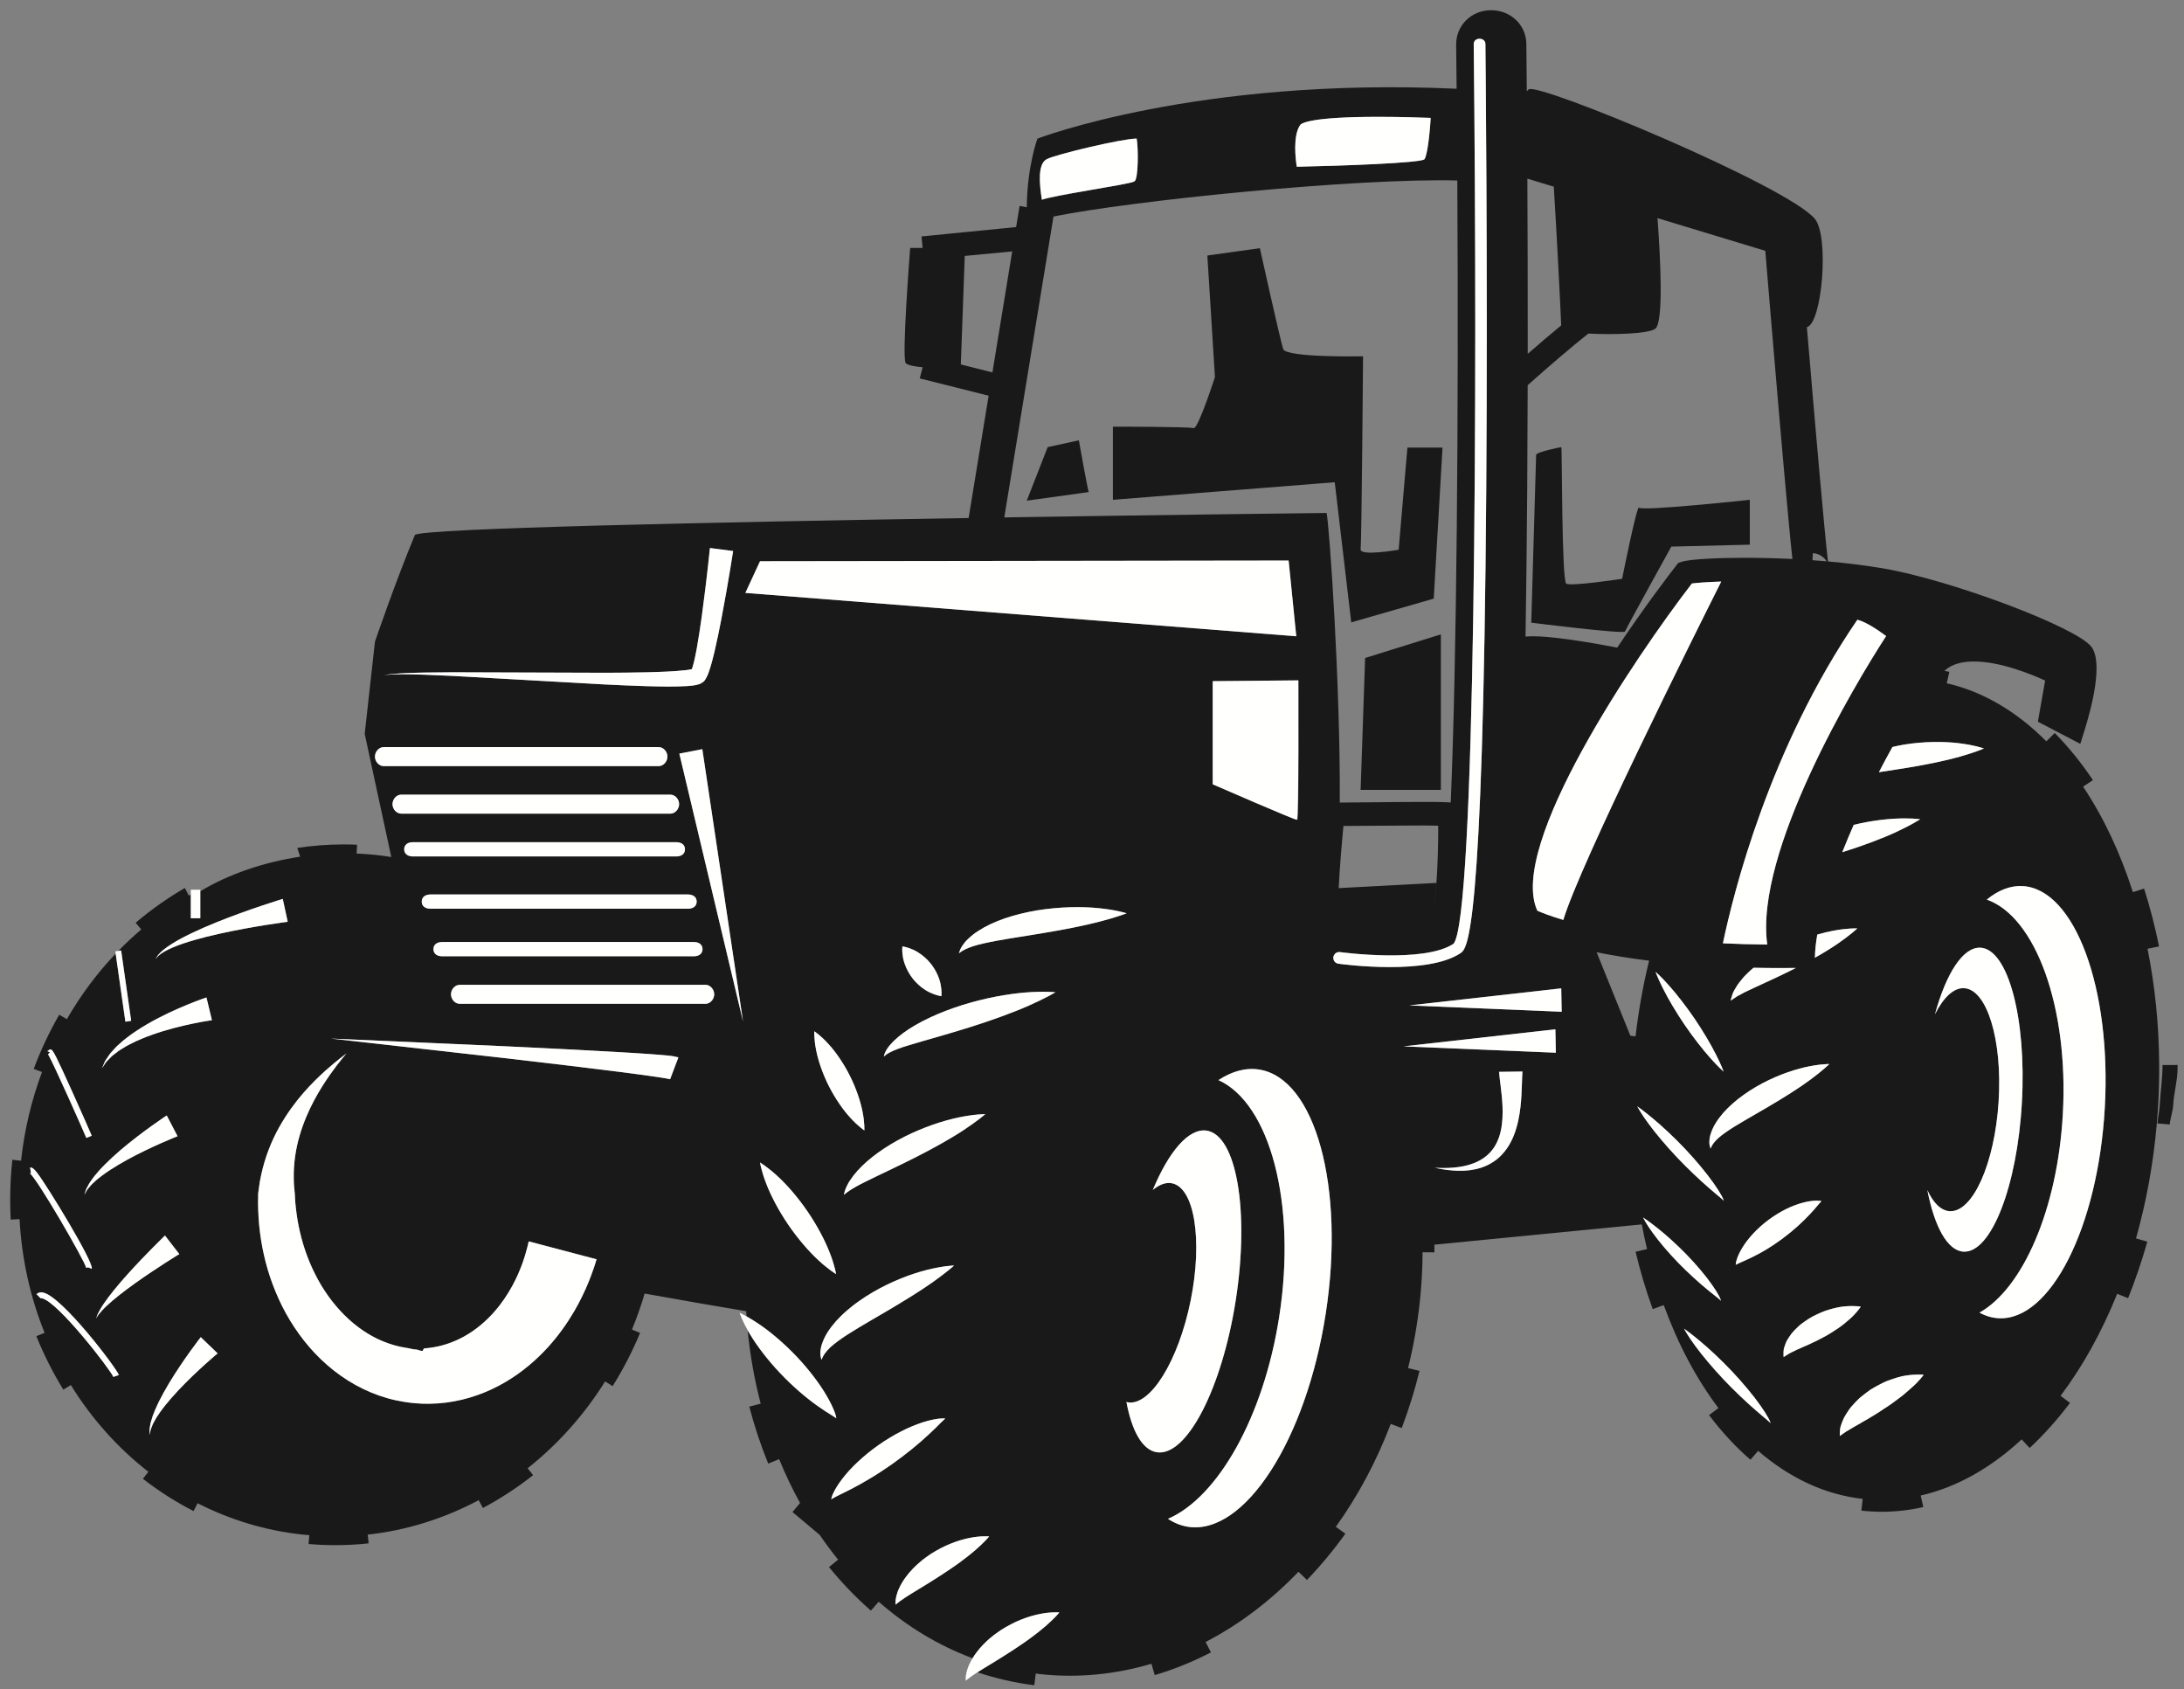 <?xml version="1.0" encoding="UTF-8"?>
<!DOCTYPE svg PUBLIC "-//W3C//DTD SVG 1.1//EN" "http://www.w3.org/Graphics/SVG/1.1/DTD/svg11.dtd">
<svg version="1.1" xmlns="http://www.w3.org/2000/svg" xmlns:xlink="http://www.w3.org/1999/xlink" x="0" y="0" width="582" height="450" viewBox="0, 0, 582, 450">
  <rect x="0" y="0" width="582" height="450" fill="#808080" stroke="none"/>
  <g id="Layer_1">
    <path d="M279.184,119.133 L287.498,117.314 C287.498,117.314 289.94,131.086 290.147,131.086 C290.354,131.086 273.617,133.394 273.617,133.394 L279.184,119.133 z M383.966,169.016 L383.966,210.45 L362.583,210.45 L363.781,175.313 L383.966,169.016 z M360.087,165.823 L355.686,128.485 L296.569,133.164 L296.569,113.677 C296.569,113.677 316.91,113.674 318.079,114.065 C319.249,114.456 323.762,100.447 323.762,100.447 L321.738,68.076 L335.732,66.122 C335.732,66.122 341.167,90.665 341.946,93.003 C342.725,95.341 363.232,94.933 363.232,94.933 C363.232,94.933 362.848,144.387 362.588,146.337 C362.327,148.287 372.717,146.473 372.717,146.473 L375.054,119.253 L384.406,119.253 L382.068,159.493 L360.087,165.823 z M433.049,168.238 C432.787,169.016 408.053,165.899 408.053,165.899 C408.053,165.899 409.354,121.99 409.354,121.212 C409.354,120.433 415.858,119.133 416.069,119.133 C416.282,119.133 416.132,154.729 417.388,155.506 C418.644,156.287 432.267,154.206 432.267,154.206 C432.267,154.206 436.264,134.203 436.782,135.242 C437.301,136.282 466.296,133.164 466.296,133.164 L466.296,145.115 L445.375,145.633 C445.375,145.633 433.308,167.456 433.049,168.238 M576.273,283.751 L580.292,283.743 L580.292,284.555 C580.292,287.798 579.31,291.1 579.128,294.368 C579.03,296.118 578.354,297.859 578.209,299.588 L574.925,299.323 C575.072,297.622 575.454,295.915 575.551,294.193 C575.746,290.677 576.29,287.194 576.273,283.751 M7.892,312.564 C7.928,312.588 8.072,312.646 8.248,312.618 L8.027,311.074 C8.607,310.996 9.102,311.459 9.85,312.413 C12.375,315.626 25.107,336.404 24.449,338.052 L23.499,337.67 L22.957,337.77 C22.642,336.003 9.777,313.779 7.892,312.564 M9.73,344.81 C10.045,344.497 10.615,344.169 11.56,344.394 C16.713,345.61 31.059,364.509 31.675,366.353 L30.198,366.85 C29.528,365.075 15.494,346.836 11.172,345.904 C11.042,345.875 10.882,345.865 10.831,345.914 L9.73,344.81 z M36.02,341.888 C33.145,343.937 30.358,346.102 28.439,347.913 C27.474,348.813 26.754,349.634 26.268,350.238 C25.848,350.891 25.609,351.262 25.609,351.262 C25.609,351.262 25.765,350.839 26.039,350.102 C26.386,349.397 26.929,348.4 27.698,347.282 C29.222,345.033 31.528,342.248 33.937,339.568 C36.344,336.886 38.845,334.294 40.749,332.375 C42.643,330.46 43.966,329.193 43.966,329.193 L47.783,334.126 C47.783,334.126 46.298,335.022 44.065,336.461 C41.839,337.889 38.891,339.838 36.02,341.888 M47.533,370.418 C46.305,371.728 45.118,373.077 44.062,374.387 C43.563,375.055 43.034,375.689 42.608,376.323 C42.197,376.965 41.733,377.552 41.433,378.143 C41.136,378.732 40.759,379.256 40.597,379.767 C40.416,380.27 40.189,380.711 40.112,381.091 C39.978,381.874 39.899,382.322 39.899,382.322 C39.899,382.322 39.88,381.859 39.847,381.052 C39.841,380.642 39.971,380.168 40.046,379.596 C40.108,379.014 40.362,378.433 40.544,377.748 C40.726,377.059 41.059,376.386 41.341,375.628 C41.64,374.875 42.03,374.133 42.396,373.332 C43.18,371.768 44.085,370.138 45.044,368.542 C46.965,365.351 49.071,362.284 50.701,360.015 C51.532,358.887 52.224,357.947 52.707,357.292 C53.213,356.632 53.5,356.257 53.5,356.257 L57.993,360.581 C57.993,360.581 57.655,360.869 57.065,361.365 C56.478,361.885 55.637,362.628 54.628,363.518 C52.627,365.323 50.002,367.797 47.533,370.418 M58.405,248.793 C53.876,249.799 49.388,251.026 46.193,252.37 C45.394,252.707 44.681,253.052 44.062,253.386 C43.451,253.73 42.94,254.067 42.544,254.378 C42.168,254.705 41.86,254.972 41.714,255.199 C41.547,255.418 41.457,255.537 41.457,255.537 C41.457,255.537 41.527,255.405 41.655,255.164 C41.767,254.902 42.027,254.588 42.359,254.185 C42.711,253.796 43.174,253.364 43.741,252.906 C44.315,252.461 44.986,251.986 45.74,251.505 C48.762,249.594 53.085,247.598 57.472,245.817 C61.863,244.033 66.326,242.455 69.693,241.323 C73.061,240.19 75.354,239.497 75.354,239.497 L76.672,245.591 C76.672,245.591 74.397,245.88 70.958,246.429 C67.519,246.979 62.935,247.781 58.405,248.793 M68.765,320.462 C68.774,319.877 68.785,319.294 68.793,318.719 L68.797,318.286 L68.803,318.068 L68.808,317.914 L68.815,317.851 L68.833,317.732 L68.961,316.772 C69.12,315.501 69.313,314.255 69.599,313.045 C70.641,308.193 72.392,303.901 74.422,300.281 C78.518,293.022 83.352,288.325 86.741,285.235 C88.462,283.701 89.869,282.563 90.832,281.815 C91.8,281.066 92.316,280.67 92.316,280.67 C92.316,280.67 91.901,281.172 91.125,282.118 C90.353,283.067 89.258,284.465 87.951,286.31 C85.386,289.987 81.904,295.508 79.834,302.586 C78.805,306.107 78.208,309.993 78.283,313.998 C78.27,314.998 78.352,316.006 78.461,317.019 L78.53,317.778 L78.538,317.872 L78.542,317.919 C78.544,318.026 78.544,317.831 78.545,317.87 L78.557,318.088 L78.582,318.521 C78.614,319.096 78.647,319.678 78.681,320.261 C78.874,322.291 79.141,324.485 79.583,326.66 C80.46,331.003 81.89,335.358 83.942,339.417 C85.966,343.492 88.644,347.254 91.783,350.381 C94.919,353.508 98.551,355.98 102.346,357.472 C104.242,358.219 106.17,358.775 108.095,359.047 C109.06,359.171 110.012,359.543 110.965,359.565 C111.439,359.597 111.915,359.911 112.388,359.911 L112.77,359.911 L112.999,359.538 L113.909,359.233 C115.554,359.086 117.477,358.643 119.133,358.093 C120.831,357.543 122.436,356.794 123.933,355.943 C126.93,354.243 129.477,352.02 131.555,349.698 C133.643,347.375 135.254,344.914 136.5,342.636 C137.754,340.361 138.623,338.234 139.258,336.461 C139.904,334.688 140.268,333.236 140.535,332.261 C140.77,331.272 140.891,330.746 140.891,330.746 L158.98,335.513 C158.98,335.513 158.752,336.234 158.327,337.585 C157.858,338.92 157.191,340.889 156.105,343.309 C155.03,345.729 153.58,348.621 151.546,351.74 C149.522,354.857 146.935,358.224 143.57,361.449 C140.218,364.668 136.084,367.765 131.127,370.098 C128.656,371.261 125.984,372.225 123.169,372.903 C120.317,373.581 117.499,373.974 114.288,374.004 L113.372,373.992 L112.716,373.988 L112.152,373.956 C111.4,373.9 110.646,373.885 109.892,373.79 C108.379,373.636 106.875,373.378 105.376,373.06 C102.388,372.397 99.466,371.361 96.71,370.022 C91.182,367.342 86.365,363.443 82.486,358.959 C78.602,354.463 75.582,349.402 73.439,344.165 C71.267,338.937 69.936,333.546 69.273,328.3 C68.944,325.677 68.8,323.103 68.765,320.462 M133.866,281.842 C111.044,279.275 88.223,276.71 88.223,276.71 C88.223,276.71 111.17,277.722 134.118,278.736 C145.591,279.275 157.063,279.849 165.679,280.359 C166.679,280.419 167.634,280.475 168.549,280.532 C171.595,280.72 174.172,280.896 176.131,281.062 C176.777,281.118 177.354,281.17 177.852,281.217 C178.38,281.277 178.708,281.288 179.383,281.41 C180.644,281.65 180.723,281.714 180.782,281.719 L178.571,287.545 L177.96,287.407 C177.712,287.365 177.403,287.307 177.042,287.244 C176.574,287.169 176.037,287.083 175.436,286.988 C174.159,286.794 172.572,286.568 170.743,286.323 C169.081,286.097 167.22,285.856 165.192,285.595 C156.67,284.51 145.268,283.159 133.866,281.842 M198.01,272.161 L181.032,200.786 L187.155,199.602 L198.01,272.161 z M202.541,309.788 L202.533,309.733 L202.552,309.747 C202.605,309.776 203.117,310.077 203.917,310.664 C204.771,311.275 205.927,312.19 207.198,313.368 C209.759,315.706 212.72,319.131 215.25,322.85 C217.781,326.569 219.887,330.573 221.127,333.804 C221.757,335.412 222.186,336.818 222.444,337.832 C222.711,338.838 222.803,339.452 222.803,339.452 C222.803,339.452 222.264,339.14 221.421,338.522 C220.569,337.908 219.415,336.993 218.145,335.815 C215.584,333.472 212.621,330.048 210.083,326.336 C207.547,322.625 205.439,318.622 204.2,315.388 C203.571,313.779 203.144,312.374 202.889,311.359 C202.655,310.473 202.563,309.919 202.541,309.788 M218.62,360.237 C218.667,359.562 218.791,358.704 219.136,357.816 C219.451,356.905 219.921,355.935 220.538,354.956 C221.156,353.979 221.908,353.004 222.762,352.03 C223.629,351.08 224.584,350.122 225.627,349.224 C226.671,348.324 227.779,347.435 228.955,346.627 C230.115,345.787 231.343,345.033 232.578,344.294 C237.549,341.386 242.901,339.361 247.08,338.324 C249.172,337.807 250.958,337.498 252.226,337.344 C253.492,337.183 254.244,337.177 254.244,337.177 C254.244,337.177 253.694,337.686 252.708,338.483 C251.723,339.284 250.3,340.367 248.577,341.594 C245.128,344.046 240.413,346.923 235.727,349.671 C234.56,350.355 233.389,351.035 232.239,351.705 C231.101,352.378 229.982,353.039 228.9,353.679 C226.752,354.968 224.792,356.203 223.226,357.373 C222.45,357.96 221.734,358.513 221.17,359.063 C220.605,359.617 220.144,360.136 219.803,360.614 C219.655,360.855 219.514,361.081 219.372,361.285 C219.256,361.487 219.196,361.674 219.125,361.828 C218.983,362.147 218.907,362.315 218.907,362.315 C218.907,362.315 218.859,362.137 218.768,361.803 C218.665,361.455 218.58,360.93 218.62,360.237 M223.03,396.051 C223.43,395.391 223.924,394.711 224.48,393.976 C226.712,391.037 230.21,387.75 234.099,385.018 C235.079,384.342 236.064,383.677 237.075,383.079 C238.066,382.459 239.089,381.909 240.083,381.394 C242.076,380.365 244.043,379.561 245.779,378.987 C246.668,378.714 247.474,378.487 248.215,378.314 C248.979,378.143 249.65,378.052 250.185,377.97 C251.262,377.886 251.904,377.906 251.904,377.906 C251.904,377.906 251.471,378.386 250.662,379.105 C249.915,379.875 248.894,380.899 247.589,382.096 C246.301,383.309 244.771,384.642 243.089,386.015 C241.41,387.388 239.566,388.771 237.69,390.115 C235.796,391.43 233.876,392.705 232.014,393.821 C230.163,394.951 228.372,395.925 226.813,396.737 C225.226,397.529 223.905,398.186 222.978,398.649 C222.5,398.891 222.144,399.073 221.905,399.233 C221.643,399.386 221.506,399.468 221.506,399.468 C221.506,399.468 221.529,399.319 221.609,399.03 C221.69,398.744 221.81,398.275 222.071,397.803 C222.309,397.294 222.618,396.68 223.03,396.051 M238.639,427.135 C238.654,426.89 238.606,426.47 238.716,426.013 C238.792,425.535 238.906,424.943 239.138,424.316 C239.34,423.657 239.669,423.002 240.041,422.262 C240.437,421.56 240.897,420.802 241.452,420.078 C241.993,419.328 242.627,418.621 243.306,417.903 C243.997,417.209 244.726,416.5 245.528,415.872 C246.305,415.2 247.167,414.643 248.007,414.044 C249.737,412.943 251.552,411.983 253.331,411.279 C255.102,410.55 256.824,410.066 258.355,409.759 C259.889,409.443 261.18,409.334 262.111,409.324 C263.037,409.293 263.595,409.338 263.595,409.338 C263.595,409.338 263.256,409.784 262.612,410.45 C261.965,411.12 261.024,412.031 259.91,413.001 C258.789,413.977 257.438,415.039 255.996,416.103 C255.263,416.625 254.528,417.178 253.754,417.694 C252.985,418.22 252.21,418.747 251.422,419.258 C248.292,421.314 245.139,423.203 242.719,424.689 C242.138,425.07 241.546,425.409 241.077,425.743 C240.578,426.069 240.14,426.362 239.792,426.628 C239.428,426.89 239.161,427.119 238.965,427.279 C238.762,427.443 238.654,427.529 238.654,427.529 C238.654,427.529 238.647,427.391 238.639,427.135 M258.321,273.723 C255.411,274.628 252.502,275.491 249.777,276.275 C247.052,277.061 244.512,277.771 242.357,278.431 C240.197,279.083 238.437,279.712 237.273,280.317 C236.724,280.636 236.218,280.883 235.977,281.138 C235.69,281.383 235.536,281.514 235.536,281.514 C235.536,281.514 235.571,281.324 235.675,280.945 C235.722,280.747 235.804,280.517 235.939,280.267 C236.067,280.017 236.205,279.688 236.428,279.409 C237.239,278.157 238.743,276.664 240.711,275.215 C244.663,272.298 250.479,269.647 256.456,267.777 C259.449,266.846 262.481,266.089 265.361,265.536 C268.238,264.976 270.959,264.62 273.31,264.427 C275.667,264.247 277.651,264.209 279.052,264.244 C280.45,264.271 281.264,264.368 281.264,264.368 C281.264,264.368 280.566,264.798 279.334,265.447 C278.102,266.1 276.329,266.964 274.19,267.915 C269.913,269.815 264.127,271.895 258.321,273.723 M277.422,248.698 C271.774,249.626 266.175,250.425 262.096,251.363 C261.078,251.599 260.137,251.831 259.333,252.097 C258.526,252.367 257.833,252.637 257.264,252.906 C256.728,253.201 256.255,253.43 255.998,253.659 C255.701,253.864 255.54,253.975 255.54,253.975 C255.54,253.975 255.598,253.791 255.71,253.446 C255.82,253.084 256.038,252.583 256.43,251.991 C256.824,251.419 257.354,250.712 258.078,250.066 C258.786,249.386 259.648,248.696 260.639,248.055 C262.623,246.756 265.096,245.593 267.803,244.669 C270.51,243.743 273.453,243.043 276.407,242.549 C282.33,241.575 288.304,241.506 292.779,241.962 C295.02,242.192 296.883,242.508 298.185,242.798 C299.487,243.078 300.228,243.323 300.228,243.323 C300.228,243.323 299.506,243.617 298.247,244.03 C296.991,244.451 295.197,244.985 293.054,245.548 C290.91,246.103 288.414,246.667 285.749,247.197 C284.417,247.463 283.04,247.723 281.645,247.968 C280.253,248.209 278.839,248.454 277.422,248.698 M300.172,373.512 C300.275,373.542 300.371,373.593 300.477,373.614 C306.514,374.742 314.046,362.587 317.3,346.47 C320.551,330.353 318.294,316.376 312.258,315.249 C310.643,314.946 308.923,315.622 307.204,317.039 C311.474,306.79 316.779,300.508 321.558,301.238 C329.515,302.448 332.992,322.608 329.328,346.27 C325.661,369.93 316.243,388.135 308.285,386.923 C304.423,386.336 301.618,381.27 300.172,373.512 M316.615,406.783 C314.705,406.489 312.914,405.764 311.246,404.659 C324.457,399.01 336.74,377.614 340.903,350.738 C345.574,320.579 338.4,293.985 324.694,287.77 C328.257,285.446 331.908,284.406 335.483,284.951 C350.522,287.242 358.491,316.367 353.279,350.008 C348.07,383.653 331.654,409.069 316.615,406.783 M374.015,278.786 L414.486,274.238 L414.604,280.475 L374.015,278.786 z M382.328,311.133 C382.328,311.133 382.957,311.154 384.056,311.193 C384.602,311.23 385.271,311.18 386.027,311.17 C386.788,311.162 387.641,311.052 388.559,310.956 C389.014,310.881 389.487,310.801 389.978,310.717 C390.454,310.602 390.947,310.478 391.454,310.355 C391.949,310.201 392.446,310.015 392.952,309.838 C393.433,309.597 393.949,309.417 394.413,309.125 C396.338,308.072 397.943,306.409 398.887,304.384 C399.869,302.386 400.256,300.092 400.38,297.92 C400.506,295.742 400.357,293.653 400.182,291.847 C400.001,290.039 399.787,288.505 399.657,287.377 C399.541,286.226 399.476,285.569 399.476,285.569 L405.712,285.489 C405.712,285.489 405.678,286.086 405.62,287.132 C405.576,288.198 405.55,289.796 405.442,291.753 C405.327,293.711 405.136,296.034 404.601,298.517 C404.064,300.983 403.188,303.668 401.565,305.983 C400.758,307.128 399.803,308.19 398.705,309.018 C397.6,309.833 396.432,310.504 395.231,310.92 C394.646,311.166 394.034,311.285 393.463,311.462 C392.874,311.574 392.303,311.688 391.748,311.77 C391.19,311.819 390.647,311.866 390.123,311.913 C389.603,311.918 389.1,311.925 388.614,311.93 C387.653,311.88 386.776,311.856 386.01,311.745 C385.241,311.636 384.572,311.582 384.03,311.459 C382.946,311.253 382.328,311.133 382.328,311.133 M416.163,269.563 L375.574,267.874 L416.044,263.329 L416.163,269.563 z M425.476,253.708 C429.454,254.514 434.094,255.291 439.462,255.956 C437.879,262.42 436.657,269.157 435.851,276.115 L434.466,275.953 L425.476,253.708 z M436.287,294.75 C436.287,294.75 438.089,295.999 440.554,298.074 C441.795,299.103 443.198,300.348 444.655,301.726 C446.119,303.098 447.638,304.605 449.105,306.162 C450.575,307.715 451.989,309.323 453.273,310.872 C454.563,312.415 455.713,313.91 456.644,315.238 C457.586,316.557 458.303,317.718 458.763,318.562 C459.002,318.983 459.146,319.335 459.246,319.584 C459.354,319.854 459.321,319.968 459.328,319.975 C459.328,319.983 459.277,319.819 459.1,319.666 C458.929,319.498 458.635,319.26 458.285,318.951 C457.566,318.342 456.526,317.495 455.319,316.432 C454.103,315.381 452.717,314.127 451.272,312.739 C449.82,311.359 448.306,309.855 446.841,308.301 C445.372,306.75 443.951,305.152 442.661,303.613 C441.362,302.083 440.198,300.607 439.247,299.296 C437.314,296.706 436.287,294.75 436.287,294.75 M437.846,324.369 C437.846,324.369 439.491,325.442 441.726,327.236 C442.854,328.127 444.127,329.206 445.445,330.408 C446.771,331.605 448.145,332.921 449.469,334.287 C450.797,335.653 452.069,337.072 453.222,338.445 C454.379,339.811 455.409,341.139 456.234,342.329 C457.073,343.51 457.704,344.553 458.105,345.32 C458.313,345.699 458.433,346.018 458.516,346.248 C458.603,346.495 458.562,346.597 458.568,346.601 C458.568,346.612 458.528,346.459 458.367,346.327 C458.216,346.178 457.944,345.975 457.626,345.709 C456.973,345.184 456.021,344.454 454.925,343.539 C453.815,342.633 452.557,341.544 451.246,340.337 C449.93,339.135 448.556,337.822 447.232,336.459 C445.909,335.096 444.63,333.685 443.473,332.321 C442.311,330.961 441.271,329.645 440.431,328.472 C438.715,326.15 437.846,324.369 437.846,324.369 M448.758,353.986 C448.758,353.986 450.561,355.236 453.023,357.311 C454.267,358.34 455.67,359.584 457.125,360.961 C458.591,362.336 460.107,363.842 461.576,365.398 C463.045,366.951 464.461,368.56 465.745,370.109 C467.033,371.652 468.184,373.146 469.114,374.475 C470.056,375.794 470.774,376.956 471.234,377.799 C471.472,378.22 471.618,378.571 471.718,378.821 C471.824,379.09 471.79,379.205 471.798,379.211 C471.798,379.219 471.749,379.056 471.57,378.903 C471.401,378.735 471.105,378.497 470.755,378.188 C470.038,377.58 468.996,376.73 467.791,375.669 C466.573,374.619 465.188,373.364 463.743,371.976 C462.291,370.595 460.777,369.091 459.312,367.538 C457.844,365.984 456.422,364.389 455.131,362.849 C453.833,361.318 452.67,359.843 451.718,358.533 C449.786,355.943 448.758,353.986 448.758,353.986 M475.065,329.964 C473.653,330.995 472.215,331.986 470.797,332.834 C469.393,333.698 468.008,334.424 466.796,335.018 C465.573,335.612 464.516,336.065 463.76,336.399 C463.374,336.573 463.088,336.703 462.879,336.814 C462.659,336.924 462.544,336.98 462.544,336.98 C462.544,336.98 462.548,336.857 462.58,336.62 C462.62,336.394 462.655,335.994 462.813,335.598 C463.068,334.734 463.582,333.582 464.345,332.365 C465.848,329.88 468.393,327.149 471.348,324.962 C472.093,324.423 472.847,323.896 473.626,323.426 C474.389,322.939 475.192,322.526 475.966,322.13 C477.532,321.358 479.086,320.779 480.485,320.419 C481.201,320.245 481.822,320.099 482.448,320.017 C483.06,319.931 483.596,319.891 484.021,319.886 C484.878,319.901 485.395,319.975 485.395,319.975 C485.395,319.975 485.085,320.398 484.497,321.025 C484.231,321.338 483.907,321.717 483.539,322.153 C483.183,322.548 482.753,323.05 482.292,323.528 C481.365,324.514 480.267,325.611 479.039,326.71 C477.815,327.817 476.456,328.911 475.065,329.964 M475.274,360.302 C475.291,359.891 475.317,359.356 475.518,358.852 C475.694,358.333 475.907,357.689 476.231,357.081 C476.575,356.512 476.98,355.901 477.449,355.267 C477.929,354.664 478.479,354.137 479.069,353.57 C479.66,352.984 480.299,352.504 480.979,352.046 C481.646,351.585 482.357,351.104 483.068,350.736 C483.798,350.374 484.522,350.008 485.262,349.699 C485.99,349.364 486.738,349.125 487.47,348.907 C488.93,348.477 490.34,348.16 491.563,348.063 C492.793,347.944 493.865,347.95 494.635,348.002 C495.401,348.042 495.868,348.133 495.868,348.133 C495.868,348.133 495.619,348.537 495.133,349.13 C494.651,349.734 493.935,350.528 493.018,351.354 C492.083,352.172 491.042,353.074 489.846,353.882 C489.253,354.293 488.623,354.683 487.997,355.085 C487.374,355.49 486.712,355.846 486.054,356.208 C485.363,356.527 484.773,356.925 484.105,357.227 C483.462,357.556 482.78,357.821 482.203,358.125 C481.612,358.424 480.961,358.66 480.406,358.912 C479.874,359.176 479.333,359.412 478.802,359.622 C478.305,359.843 477.895,360.089 477.45,360.29 C476.991,360.485 476.649,360.7 476.359,360.9 C475.759,361.292 475.315,361.553 475.315,361.553 C475.315,361.553 475.235,361.121 475.274,360.302 M490.309,381.211 C490.335,380.981 490.363,380.731 490.395,380.454 C490.441,380.186 490.546,379.939 490.632,379.648 C490.825,379.081 491.061,378.411 491.391,377.735 C491.744,377.109 492.156,376.437 492.628,375.737 C493.09,375.011 493.682,374.428 494.28,373.759 C494.888,373.106 495.535,372.438 496.266,371.899 C496.972,371.316 497.731,370.776 498.484,370.227 C499.275,369.754 500.069,369.292 500.877,368.879 C501.681,368.458 502.473,368.06 503.309,367.776 C504.945,367.184 506.522,366.677 507.877,366.49 C509.237,366.287 510.419,366.224 511.266,366.229 C512.111,366.221 512.625,366.284 512.625,366.284 C512.625,366.284 512.338,366.714 511.783,367.35 C511.234,367.995 510.42,368.854 509.384,369.754 C508.337,370.661 507.245,371.692 505.952,372.612 C505.307,373.06 504.668,373.586 503.987,374.056 C503.318,374.549 502.603,374.984 501.901,375.442 C501.217,375.905 500.536,376.378 499.827,376.79 C499.112,377.203 498.448,377.627 497.791,378.032 C497.149,378.448 496.41,378.767 495.847,379.158 C495.247,379.523 494.648,379.858 494.069,380.162 C493.523,380.491 493.023,380.794 492.58,381.062 C492.084,381.327 491.692,381.575 491.393,381.814 C490.751,382.275 490.281,382.58 490.281,382.58 C490.281,382.58 490.227,382.107 490.309,381.211 M513.609,317.084 C515.192,320.507 517.246,322.586 519.597,322.7 C525.731,323.001 531.552,309.941 532.596,293.532 C533.642,277.125 529.519,263.578 523.383,263.277 C520.592,263.141 517.87,265.793 515.629,270.245 C518.618,259.323 523.122,252.238 527.78,252.498 C535.116,252.912 540.051,271.369 538.8,293.73 C537.551,316.09 530.589,333.888 523.252,333.478 C518.965,333.237 515.502,326.828 513.609,317.084 M527.503,349.724 C539.011,343.274 548.292,322.249 549.713,296.847 C551.306,268.346 542.449,244.23 529.447,239.679 C532.48,237.194 535.708,235.898 539.004,236.084 C552.873,236.861 562.674,263.259 560.897,295.053 C559.119,326.848 546.435,351.993 532.566,351.215 C530.808,351.117 529.115,350.604 527.503,349.724 M528.683,199.419 C528.683,199.419 528.037,199.709 526.912,200.116 C525.787,200.53 524.186,201.051 522.27,201.598 C520.355,202.136 518.123,202.677 515.742,203.174 C514.553,203.425 513.325,203.668 512.078,203.891 C510.833,204.109 509.568,204.332 508.307,204.552 C505.695,204.982 503.103,205.366 500.695,205.738 C501.894,203.419 503.1,201.177 504.302,199.022 C505.293,198.795 506.286,198.57 507.292,198.402 C512.609,197.528 517.978,197.521 521.995,198.014 C524.006,198.261 525.679,198.588 526.85,198.883 C528.017,199.169 528.683,199.419 528.683,199.419 M486.768,149.55 C485.488,149.44 484.225,149.338 482.992,149.251 L483.1,147.374 C484.775,147.476 486.063,148.431 486.768,149.55 M467.28,257.842 C469.618,257.889 472.012,257.92 474.505,257.92 C475.829,257.92 477.208,257.901 478.576,257.889 L478.349,258.004 C477.281,258.543 476.214,259.086 475.146,259.581 C474.114,260.12 473.036,260.572 472.038,261.055 C471.057,261.552 470.021,261.951 469.126,262.406 C468.226,262.849 467.285,263.205 466.523,263.619 C465.749,264.024 464.921,264.319 464.327,264.689 C463.729,265.066 463.065,265.318 462.649,265.625 C461.799,266.223 461.188,266.606 461.188,266.606 C461.188,266.606 461.293,265.99 461.688,264.84 C461.887,264.263 462.247,263.682 462.674,262.969 C463.083,262.22 463.656,261.555 464.292,260.776 C464.921,259.978 465.691,259.294 466.506,258.509 C466.749,258.274 467.019,258.059 467.28,257.842 M452.444,277.873 C451.285,276.376 450.089,274.753 448.955,273.088 C447.818,271.425 446.74,269.724 445.775,268.098 C444.801,266.477 443.947,264.927 443.263,263.566 C441.866,260.865 441.168,258.908 441.166,258.908 C441.166,258.908 442.738,260.275 444.747,262.566 C445.766,263.7 446.896,265.062 448.052,266.564 C449.215,268.056 450.404,269.681 451.539,271.346 C452.676,273.009 453.749,274.712 454.717,276.34 C455.688,277.962 456.543,279.51 457.228,280.872 C458.624,283.573 459.328,285.53 459.328,285.53 C459.328,285.53 457.76,284.159 455.751,281.869 C454.733,280.732 453.602,279.369 452.444,277.873 M487.488,283.488 C487.488,283.488 487.009,283.973 486.14,284.717 C485.273,285.472 484.017,286.482 482.492,287.617 C479.439,289.89 475.249,292.51 471.066,294.964 C468.988,296.17 466.909,297.377 464.957,298.507 C463.028,299.632 461.267,300.701 459.846,301.706 C459.142,302.213 458.488,302.688 457.969,303.16 C457.452,303.638 457.022,304.086 456.699,304.503 C456.561,304.716 456.425,304.915 456.293,305.092 C456.181,305.273 456.119,305.439 456.05,305.572 C455.911,305.859 455.837,306.01 455.837,306.01 C455.837,306.01 455.777,305.859 455.693,305.549 C455.589,305.234 455.495,304.761 455.518,304.128 C455.545,303.514 455.637,302.725 455.936,301.914 C456.204,301.08 456.613,300.189 457.158,299.292 C457.7,298.395 458.37,297.503 459.13,296.61 C459.899,295.744 460.752,294.869 461.687,294.049 C462.62,293.231 463.609,292.422 464.666,291.689 C465.705,290.929 466.811,290.25 467.92,289.584 C472.385,286.971 477.216,285.203 480.996,284.347 C482.888,283.92 484.506,283.685 485.656,283.583 C486.806,283.47 487.488,283.488 487.488,283.488 M494.937,247.36 C494.937,247.36 494.454,247.828 493.584,248.54 C492.717,249.262 491.454,250.217 489.922,251.291 C488.148,252.525 485.981,253.856 483.646,255.174 L483.653,254.824 C483.693,253.055 483.917,251.093 484.272,249.004 C485.785,248.562 487.232,248.212 488.544,247.968 C490.41,247.623 492.004,247.455 493.136,247.389 C494.269,247.32 494.937,247.36 494.937,247.36 M494.961,165.119 C497.064,165.667 499.869,167.421 502.625,169.46 C494.123,182.54 467.523,227.091 470.943,251.659 C466.771,251.618 462.828,251.503 459.127,251.329 C461.896,238.06 471.485,199.426 494.961,165.119 M477.648,148.932 C472.543,148.682 468.141,148.615 465.013,148.615 C458.704,148.615 450.493,148.898 448.113,149.69 L447.217,149.988 L446.639,150.734 C444.796,153.106 438.369,161.492 430.965,172.544 C424.818,171.353 412.013,169.074 406.53,169.604 C406.722,158.015 406.871,144.912 406.978,130.046 C407.042,120.834 407.082,111.621 407.102,102.628 C412.9,97.458 418.825,92.392 423.258,88.872 C429.873,89.221 438.956,88.961 441.045,87.64 C443.398,86.151 442.474,68.623 441.696,58.115 L470.423,66.828 C470.994,73.729 472.421,90.876 473.898,108.029 C475.009,120.92 475.924,131.197 476.617,138.574 C477.011,142.767 477.354,146.262 477.624,148.712 L477.648,148.932 M407.016,47.595 L414.058,49.732 C414.784,61.283 415.86,81.982 416.032,86.692 C413.068,89.124 409.967,91.784 407.115,94.28 C407.131,77.058 407.084,60.949 407.016,47.595 M409.68,242.642 C401.664,225.347 435.877,174.925 450.861,155.465 C452.116,155.29 454.73,155.071 458.679,154.946 C451.309,169.628 421.002,230.349 416.597,245.098 C413.038,244.038 410.778,243.131 409.68,242.642 M509.979,219.296 C508.885,219.918 507.308,220.736 505.404,221.628 C501.594,223.412 496.433,225.325 491.239,226.961 C491.136,226.993 491.036,227.02 490.935,227.052 C491.894,224.636 492.915,222.201 493.986,219.766 C495.129,219.495 496.267,219.241 497.373,219.038 C499.958,218.56 502.406,218.275 504.524,218.141 C506.646,218.017 508.435,218.029 509.697,218.095 C510.958,218.156 511.692,218.27 511.692,218.27 C511.692,218.27 511.075,218.682 509.979,219.296 M396.065,129.961 C395.214,249.913 390.979,252.766 389.169,253.972 C384.783,256.896 377.136,257.656 370.353,257.656 C363.275,257.656 357.143,256.825 356.651,256.755 C355.798,256.636 355.204,255.849 355.322,254.994 C355.441,254.143 356.231,253.532 357.081,253.659 C357.303,253.69 379.451,256.676 387.347,251.427 C393.158,244.757 393.745,104.509 392.722,11.744 C392.711,10.884 393.401,10.324 394.261,10.324 L394.28,10.324 C395.134,10.324 395.828,10.856 395.838,11.709 C395.844,12.298 396.482,71.067 396.065,129.961 M386.594,213.829 C385.889,213.735 384.281,213.656 379.301,213.656 C375.262,213.656 370.072,213.708 365.241,213.754 C362.241,213.785 359.387,213.813 357.03,213.827 C357.204,182.203 354.268,140.391 353.522,136.671 C353.522,136.671 314.44,137.116 267.627,137.852 L280.734,57.692 C301.338,53.473 361.581,47.387 388.349,48.088 C388.714,112 388.197,175.779 386.594,213.829 M381.249,31.414 C380.967,36.367 380.281,41.68 379.546,42.482 C377.957,43.422 358.144,44.171 345.57,44.426 C345.253,42.415 344.479,36.203 346.467,33.319 C346.821,32.806 349.378,31.129 367.384,31.129 C373.559,31.129 379.227,31.332 381.249,31.414 M278.953,42.385 C281.565,41.052 299.166,36.923 302.835,36.923 L302.901,36.923 C303.366,39.456 303.369,47.62 302.33,48.315 C301.579,48.788 295.536,49.77 290.681,50.617 C283.703,51.836 279.564,52.643 277.646,53.28 C276.952,48.947 276.509,43.634 278.953,42.385 M269.736,66.982 L264.464,99.225 L256.042,97.097 L257.091,68.19 L269.736,66.982 z M224.994,317.818 C225.072,317.479 225.204,316.979 225.482,316.393 C225.748,315.804 226.101,315.075 226.621,314.35 C227.118,313.592 227.731,312.781 228.465,311.97 C229.923,310.335 231.823,308.66 233.985,307.106 C236.145,305.545 238.569,304.106 241.063,302.838 C246.065,300.32 251.369,298.564 255.498,297.713 C257.563,297.288 259.323,297.047 260.572,296.943 C261.819,296.827 262.556,296.842 262.556,296.842 C262.556,296.842 262.007,297.335 261.02,298.094 C260.035,298.856 258.607,299.885 256.876,301.033 C253.41,303.334 248.663,305.981 243.873,308.402 C242.672,308.996 241.474,309.589 240.291,310.176 C239.119,310.765 237.941,311.309 236.82,311.854 C235.696,312.39 234.609,312.913 233.579,313.404 C232.544,313.895 231.574,314.367 230.688,314.819 C229.798,315.267 228.971,315.678 228.266,316.079 C227.556,316.485 226.937,316.846 226.44,317.179 C225.953,317.519 225.537,317.786 225.298,318.008 C225.028,318.219 224.883,318.331 224.883,318.331 C224.883,318.331 224.922,318.152 224.994,317.818 M250.901,264.457 C250.921,264.734 250.882,264.997 250.879,265.154 C250.87,265.318 250.864,265.407 250.864,265.407 C250.864,265.407 250.778,265.392 250.615,265.363 C250.461,265.328 250.198,265.303 249.932,265.218 C249.369,265.075 248.626,264.822 247.825,264.448 C246.224,263.695 244.518,262.359 243.215,260.707 C242.31,259.556 241.616,258.25 241.155,256.978 C240.949,256.421 240.778,255.873 240.675,255.342 C240.501,254.474 240.432,253.69 240.43,253.109 C240.41,252.832 240.452,252.57 240.455,252.41 C240.467,252.246 240.472,252.157 240.472,252.157 C240.472,252.157 240.558,252.172 240.721,252.201 C240.877,252.236 241.141,252.258 241.406,252.344 C241.971,252.486 242.716,252.738 243.517,253.112 C243.873,253.278 244.234,253.483 244.593,253.706 C245.857,254.482 247.111,255.568 248.121,256.857 C249.416,258.516 250.307,260.494 250.657,262.228 C250.828,263.094 250.898,263.875 250.901,264.457 M345.73,218.42 C345.211,218.532 323.169,208.96 323.169,208.96 L323.169,181.488 L345.886,181.271 C345.886,181.271 346.251,218.305 345.73,218.42 M356.742,236.622 C356.991,231.177 357.631,223.92 358.003,220.066 C360.17,220.05 362.684,220.037 365.303,220.011 C370.112,219.964 375.28,219.934 379.301,219.934 C381.044,219.934 382.324,219.988 383.261,220.002 C383.269,225.368 383.096,231.05 382.77,235.411 C382.535,238.55 382.223,241.224 381.841,242.514 C382.223,241.224 382.535,238.381 382.77,235.241 L356.742,236.622 z M356.64,240.91 C356.642,241.316 356.649,241.688 356.663,242.019 C356.649,241.688 356.642,241.316 356.64,240.91 M216.992,274.815 L216.997,274.757 L217.02,274.772 C217.076,274.81 217.497,275.089 218.124,275.614 C218.812,276.176 219.726,277.009 220.693,278.073 C222.659,280.188 224.785,283.257 226.451,286.565 C228.115,289.869 229.318,293.403 229.859,296.241 C230.141,297.651 230.272,298.88 230.315,299.766 C230.372,300.645 230.338,301.179 230.338,301.179 C230.338,301.179 229.89,300.887 229.215,300.32 C228.53,299.761 227.619,298.925 226.647,297.861 C224.689,295.742 222.556,292.673 220.886,289.374 C219.214,286.073 218.007,282.539 217.467,279.701 C217.19,278.288 217.059,277.059 217.017,276.172 C216.97,275.42 216.987,274.944 216.992,274.815 M202.533,149.531 L343.395,149.348 L345.436,169.522 L198.626,157.968 L202.533,149.531 z M195.37,146.812 C195.37,146.812 195.073,148.646 194.554,151.855 C194.022,155.058 193.246,159.627 192.197,165.107 C191.66,167.849 191.071,170.816 190.324,173.968 C189.923,175.559 189.549,177.147 188.928,178.919 C188.733,179.399 188.686,179.728 188.314,180.392 L188.071,180.831 L187.942,181.048 L187.878,181.154 L187.848,181.207 C187.714,181.358 188.094,180.947 187.543,181.56 C187.43,181.641 187.494,181.627 187.051,181.923 C186.88,182.031 186.7,182.127 186.517,182.207 C186.329,182.287 186.324,182.277 186.22,182.314 C184.934,182.69 184.112,182.706 183.162,182.791 C179.525,183.01 175.958,182.911 172.289,182.816 C168.638,182.708 164.938,182.545 161.244,182.363 C146.492,181.535 131.739,180.707 120.677,180.086 C115.146,179.814 110.537,179.648 107.311,179.646 C105.695,179.64 104.426,179.68 103.565,179.752 C102.705,179.817 102.254,179.928 102.254,179.928 C102.254,179.928 102.698,179.794 103.558,179.682 C104.417,179.565 105.686,179.459 107.301,179.378 C110.535,179.21 115.156,179.132 120.699,179.113 C131.776,179.148 146.544,179.197 161.316,179.246 C165.001,179.234 168.688,179.201 172.302,179.118 C175.9,179.023 179.496,178.922 182.759,178.548 C183.318,178.482 183.946,178.383 184.377,178.277 C184.445,178.129 184.549,177.735 184.632,177.476 C185.044,176.083 185.349,174.475 185.638,172.972 C186.194,169.913 186.622,166.967 187.009,164.247 C187.753,158.798 188.283,154.229 188.644,151.035 C188.989,147.838 189.186,146.013 189.186,146.013 L195.37,146.812 z M102.254,199.05 L175.52,199.05 C176.811,199.05 177.858,200.293 177.858,201.584 C177.858,202.875 176.811,204.117 175.52,204.117 L102.254,204.117 C100.963,204.117 99.916,202.875 99.916,201.584 C99.916,200.293 100.963,199.05 102.254,199.05 M187.991,262.381 C189.28,262.381 190.329,263.623 190.329,264.915 C190.329,266.207 189.28,267.448 187.991,267.448 L122.518,267.448 C121.228,267.448 120.18,266.207 120.18,264.915 C120.18,263.623 121.228,262.381 122.518,262.381 L187.991,262.381 z M187.212,252.881 C187.212,254.173 186.166,254.782 184.873,254.782 L117.842,254.782 C116.551,254.782 115.504,254.173 115.504,252.881 C115.504,251.59 116.551,250.981 117.842,250.981 L184.873,250.981 C186.166,250.981 187.212,251.59 187.212,252.881 M183.315,238.316 C184.604,238.316 185.651,238.924 185.651,240.215 C185.651,241.506 184.604,242.115 183.315,242.115 L114.724,242.115 C113.434,242.115 112.388,241.506 112.388,240.215 C112.388,238.924 113.434,238.316 114.724,238.316 L183.315,238.316 z M178.638,216.783 L106.93,216.783 C105.639,216.783 104.592,215.541 104.592,214.25 C104.592,212.959 105.639,211.716 106.93,211.716 L178.638,211.716 C179.929,211.716 180.975,212.959 180.975,214.25 C180.975,215.541 179.929,216.783 178.638,216.783 M182.534,226.283 C182.534,227.574 181.488,228.182 180.196,228.182 L110.048,228.182 C108.756,228.182 107.709,227.574 107.709,226.283 C107.709,224.991 108.756,224.382 110.048,224.382 L180.196,224.382 C181.488,224.382 182.534,224.991 182.534,226.283 M39.263,272.851 C42.993,270.674 46.929,268.905 49.925,267.677 C51.422,267.059 52.688,266.584 53.586,266.257 C54.496,265.936 55.018,265.753 55.018,265.753 L56.474,271.815 C56.474,271.815 55.979,271.891 55.115,272.024 C54.239,272.169 52.979,272.39 51.472,272.705 C48.46,273.328 44.445,274.295 40.579,275.678 C39.618,276.035 38.635,276.367 37.72,276.779 C36.785,277.166 35.873,277.563 35.029,278.015 C34.152,278.424 33.356,278.894 32.613,279.365 C31.833,279.796 31.192,280.314 30.583,280.788 C29.937,281.227 29.464,281.742 29.025,282.194 C28.802,282.419 28.596,282.63 28.404,282.825 C28.223,283.03 28.105,283.251 27.973,283.433 C27.461,284.199 27.168,284.633 27.168,284.633 C27.168,284.633 27.376,284.146 27.741,283.297 C27.84,283.089 27.923,282.836 28.068,282.593 C28.223,282.36 28.393,282.108 28.574,281.836 C28.935,281.292 29.337,280.655 29.904,280.084 C30.443,279.481 31.023,278.807 31.733,278.216 C32.414,277.581 33.157,276.934 33.976,276.346 C34.773,275.711 35.633,275.122 36.524,274.544 C37.4,273.932 38.338,273.408 39.263,272.851 M26.115,312.23 C26.641,311.574 27.276,310.983 27.897,310.314 C29.172,309.026 30.603,307.729 32.063,306.462 C34.999,303.96 38.083,301.644 40.435,299.957 C41.611,299.111 42.608,298.425 43.31,297.945 C44.024,297.467 44.431,297.196 44.431,297.196 L47.316,302.725 C47.316,302.725 46.893,302.896 46.148,303.195 C45.403,303.505 44.329,303.952 43.051,304.521 C40.499,305.649 37.114,307.235 33.842,309.026 C32.213,309.929 30.607,310.874 29.153,311.836 C28.448,312.338 27.713,312.781 27.102,313.283 C26.487,313.781 25.85,314.216 25.366,314.706 C24.873,315.185 24.356,315.594 24.026,316.044 C23.682,316.485 23.303,316.838 23.121,317.198 C22.72,317.917 22.492,318.331 22.492,318.331 C22.492,318.331 22.633,317.872 22.881,317.076 C22.996,316.66 23.293,316.248 23.556,315.713 C23.81,315.164 24.231,314.662 24.643,314.055 C25.044,313.437 25.582,312.876 26.115,312.23 M24.449,302.594 L23.003,303.172 C22.54,302.019 14.515,283.891 12.979,281.203 C12.904,281.072 12.841,280.965 12.797,280.911 L13.317,280.374 L13.318,280.374 L12.603,280.059 L13.345,279.582 C13.456,279.582 13.554,279.589 13.662,279.647 C14.199,279.918 15.023,281.499 19.286,290.945 C21.75,296.405 24.243,302.075 24.449,302.594 M2.714,319.698 C2.714,321.437 2.761,323.202 2.852,324.938 L5.213,324.811 C5.778,335.469 8.091,345.686 11.884,355.109 L9.689,355.992 C11.683,360.94 14.102,365.737 16.881,370.247 L18.877,369.017 C24.389,377.955 31.393,385.788 39.542,392.13 L38.09,393.996 C42.324,397.289 46.866,400.183 51.586,402.595 L52.654,400.504 C61.238,404.89 70.675,407.8 80.73,408.877 C81.298,408.938 81.862,408.962 82.429,409.012 L82.225,411.37 C84.595,411.572 86.99,411.676 89.343,411.676 C92.296,411.676 95.291,411.516 98.239,411.197 L97.987,408.869 C108.446,407.736 118.432,404.546 127.572,399.691 L128.682,401.776 C133.349,399.294 137.852,396.354 142.059,393.029 L140.604,391.188 C148.646,384.834 155.649,377.008 161.256,368.054 L163.257,369.307 C166.065,364.821 168.527,360.049 170.57,355.127 L168.406,354.229 C169.694,351.127 170.818,347.924 171.787,344.644 C182.142,346.498 191.622,348.156 198.844,349.347 C198.872,349.808 198.909,350.262 198.94,350.721 C199.875,351.246 201.082,351.966 202.436,352.905 C205.458,354.963 209.115,358.062 212.396,361.539 C215.671,365.015 218.576,368.864 220.404,372.08 C221.327,373.678 221.995,375.102 222.388,376.159 C222.602,376.676 222.705,377.115 222.789,377.43 C222.878,377.787 222.791,377.893 222.803,377.906 C222.811,377.921 222.705,377.715 222.477,377.604 C222.234,377.449 221.879,377.223 221.425,376.934 C220.507,376.367 219.209,375.548 217.734,374.49 C214.769,372.389 211.137,369.283 207.864,365.818 C204.588,362.36 201.67,358.541 199.799,355.376 C199.6,355.045 199.416,354.726 199.239,354.409 C199.891,361.143 201.072,367.684 202.715,373.982 L199.678,374.776 C201.032,379.969 202.728,385.072 204.72,389.949 L207.627,388.761 C209.281,392.811 211.144,396.71 213.205,400.443 L211.184,402.847 L218.442,408.949 C220.001,411.226 221.631,413.433 223.347,415.544 L220.917,417.52 C224.354,421.745 228.108,425.647 232.081,429.118 L234.151,426.745 C241.617,433.276 250.023,438.417 259.179,441.803 C259.474,441.319 259.79,440.826 260.159,440.344 C260.698,439.591 261.332,438.886 262.012,438.167 C262.702,437.474 263.432,436.761 264.233,436.138 C265.012,435.465 265.872,434.909 266.712,434.31 C268.444,433.209 270.257,432.247 272.036,431.542 C273.81,430.817 275.53,430.332 277.06,430.023 C278.595,429.706 279.888,429.599 280.817,429.586 C281.744,429.555 282.301,429.602 282.301,429.602 C282.301,429.602 281.961,430.049 281.318,430.715 C280.671,431.383 279.731,432.294 278.617,433.266 C277.495,434.241 276.145,435.301 274.703,436.368 C273.97,436.89 273.235,437.445 272.459,437.959 C271.691,438.486 270.917,439.01 270.131,439.525 C268.002,440.922 265.884,442.229 263.974,443.396 C263.07,443.946 262.202,444.477 261.426,444.956 C261.104,445.169 260.782,445.363 260.476,445.556 C265.393,447.196 270.482,448.365 275.623,449 L276.01,445.878 C276.414,445.926 276.816,446.001 277.225,446.044 C287.371,447.129 297.333,446.088 306.831,443.277 L307.724,446.298 C312.813,444.792 317.852,442.756 322.697,440.25 L321.266,437.478 C330.267,432.828 338.61,426.476 346.017,418.769 L348.283,420.946 C351.928,417.156 355.37,413.009 358.52,408.624 L355.971,406.795 C361.848,398.604 366.808,389.392 370.608,379.373 L373.536,380.483 C375.406,375.55 377.002,370.427 378.277,365.25 L375.231,364.5 C376.644,358.766 377.714,352.845 378.364,346.755 C378.838,342.336 379.062,337.965 379.1,333.638 L382.244,333.663 L382.249,332.48 C382.249,332.194 382.238,331.91 382.236,331.625 L437.505,326.219 C437.929,328.441 438.396,330.634 438.909,332.793 L435.86,333.519 C437.114,338.782 438.652,343.919 440.427,348.791 L443.363,347.722 C447.161,358.15 452.094,367.423 457.936,375.153 L455.441,377.038 C458.841,381.536 462.549,385.533 466.464,388.921 L468.518,386.549 C476.783,393.705 486.205,398.207 496.376,399.349 L496.022,402.476 C496.928,402.577 497.838,402.655 498.753,402.706 C499.672,402.758 500.581,402.781 501.49,402.781 C505.17,402.781 508.886,402.36 512.533,401.526 L511.833,398.459 C521.451,396.262 530.57,391.077 538.738,383.492 L540.867,385.784 C544.646,382.272 548.266,378.233 551.62,373.777 L549.11,371.887 C554.972,364.102 560.079,354.936 564.192,344.706 L567.101,345.877 C569.04,341.052 570.765,335.983 572.228,330.811 L569.209,329.955 C571.928,320.343 573.834,310.07 574.756,299.323 C574.901,297.622 575.028,295.915 575.126,294.193 C575.322,290.677 575.399,287.194 575.384,283.751 C575.332,272.949 574.248,262.549 572.278,252.781 L575.352,252.159 C574.286,246.878 572.943,241.689 571.361,236.741 L568.381,237.696 C565.009,227.159 560.515,217.672 555.115,209.593 L557.728,207.85 C554.613,203.189 551.188,198.966 547.549,195.297 L545.314,197.514 C537.522,189.667 528.549,184.27 518.774,182.044 L519.47,178.987 C519.041,178.89 518.602,178.836 518.168,178.75 C518.284,178.641 518.413,178.513 518.525,178.418 C520.245,176.975 522.764,176.241 526.008,176.241 C533.025,176.241 541.258,179.607 544.997,181.32 L543.061,192.288 L554.371,198.19 L555.481,194.627 C557.498,188.155 560.424,176.662 557.379,172.401 C553.669,167.207 519.771,154.445 501.578,151.394 C496.696,150.575 491.787,149.997 487.131,149.584 C486.289,142.823 483.786,114.216 481.506,87.177 C485.582,86.11 487.482,62.991 483.654,58.343 C476.38,49.509 410.128,21.975 407.401,23.794 C407.219,23.916 407.039,24.113 406.866,24.348 C406.803,16.369 406.751,11.886 406.749,11.721 C406.693,6.591 402.517,2.724 397.398,2.724 L397.292,2.724 C392.128,2.724 387.987,6.759 388.044,11.924 C388.087,15.865 388.127,19.675 388.164,23.647 C319.16,20.483 276.457,36.94 276.457,36.94 C276.457,36.94 273.737,44.164 273.621,55.222 L271.709,54.863 L270.777,60.5 L245.566,62.995 L245.862,66.055 L242.551,66.055 C242.551,66.055 240.212,95.615 241.382,96.783 C241.857,97.258 243.633,97.669 245.862,97.849 L245.101,100.819 L263.456,105.426 L258.125,138.017 C190.965,139.108 112.636,140.749 110.566,142.523 C105.372,154.993 99.917,170.968 99.917,170.968 L97.188,195.52 L104.275,228.339 C102.9,228.121 101.52,227.931 100.121,227.782 C98.416,227.599 96.727,227.486 95.033,227.413 L95.151,225.06 C93.938,225.005 92.696,224.976 91.552,224.981 C87.423,224.981 83.31,225.295 79.227,225.917 L79.982,228.245 C70.41,229.698 60.978,232.862 53.378,237.455 L53.378,244.648 L50.846,244.648 L50.846,238.308 C50.846,238.408 50.484,238.519 50.31,238.62 L49.255,236.587 C44.685,239.255 40.227,242.373 36.156,245.851 L37.643,247.634 C35.535,249.437 33.488,251.345 31.542,253.349 L32.288,253.243 C32.288,253.243 34.633,269.837 34.958,271.979 L33.415,272.212 C33.126,270.315 31.25,257.092 30.823,254.079 C25.874,259.292 21.501,265.144 17.823,271.53 L15.784,270.351 C13.144,274.938 10.856,279.794 8.989,284.787 L11.2,285.615 C8.425,293.041 6.501,300.951 5.612,309.252 L3.288,309.002 C2.907,312.556 2.714,316.156 2.714,319.698" fill="#1A1919"/>
    <path d="M549.713,296.847 C551.306,268.346 542.449,244.23 529.447,239.68 C532.48,237.195 535.708,235.897 539.004,236.084 C552.873,236.86 562.674,263.259 560.897,295.053 C559.119,326.848 546.435,351.993 532.566,351.215 C530.808,351.117 529.115,350.604 527.503,349.724 C539.011,343.274 548.292,322.249 549.713,296.847" fill="#FFFFFE"/>
    <path d="M519.597,322.7 C525.731,323.001 531.552,309.941 532.596,293.532 C533.642,277.125 529.519,263.578 523.383,263.277 C520.592,263.141 517.87,265.793 515.629,270.245 C518.618,259.323 523.122,252.238 527.78,252.498 C535.116,252.912 540.051,271.369 538.8,293.73 C537.551,316.09 530.589,333.888 523.252,333.478 C518.965,333.237 515.502,326.828 513.609,317.084 C515.192,320.507 517.246,322.586 519.597,322.7" fill="#FFFFFE"/>
    <path d="M379.546,42.483 C377.957,43.419 358.146,44.171 345.57,44.426 C345.253,42.415 344.479,36.204 346.467,33.318 C346.821,32.804 349.378,31.128 367.384,31.128 C373.559,31.128 379.227,31.332 381.249,31.412 C380.967,36.367 380.281,41.68 379.546,42.483" fill="#FFFFFE"/>
    <path d="M302.33,48.319 C301.579,48.791 295.536,49.759 290.682,50.606 C283.704,51.825 279.563,52.542 277.646,53.179 C276.953,48.845 276.508,43.657 278.954,42.407 C281.565,41.074 299.166,36.923 302.835,36.923 L302.901,36.923 C303.366,39.456 303.369,47.624 302.33,48.319" fill="#FFFFFE"/>
    <path d="M389.169,253.972 C384.783,256.896 377.136,257.659 370.353,257.659 C363.275,257.659 357.143,256.831 356.651,256.761 C355.798,256.642 355.204,255.856 355.322,255.001 C355.441,254.151 356.231,253.546 357.081,253.673 C357.303,253.706 379.451,256.706 387.347,251.454 C393.158,244.785 393.745,104.509 392.722,11.744 C392.711,10.884 393.401,10.324 394.261,10.324 L394.28,10.324 C395.134,10.324 395.828,10.856 395.838,11.709 C395.844,12.298 396.482,71.176 396.065,130.069 C395.214,250.019 390.979,252.768 389.169,253.972" fill="#FFFFFE"/>
    <path d="M192.197,165.107 C191.661,167.85 191.068,170.815 190.324,173.968 C189.925,175.559 189.551,177.147 188.928,178.918 C188.733,179.398 188.686,179.728 188.315,180.392 L188.071,180.831 L187.942,181.048 L187.878,181.154 L187.845,181.207 C187.714,181.359 188.095,180.947 187.543,181.56 C187.43,181.64 187.494,181.627 187.051,181.923 C186.88,182.03 186.7,182.127 186.517,182.207 C186.33,182.287 186.324,182.276 186.219,182.314 C184.934,182.69 184.112,182.706 183.162,182.791 C179.525,183.01 175.958,182.91 172.291,182.816 C168.636,182.708 164.937,182.547 161.244,182.363 C146.492,181.534 131.74,180.707 120.677,180.086 C115.146,179.814 110.537,179.648 107.309,179.646 C105.695,179.64 104.428,179.68 103.565,179.752 C102.705,179.815 102.253,179.928 102.253,179.928 C102.253,179.928 102.698,179.792 103.558,179.682 C104.417,179.565 105.687,179.46 107.301,179.378 C110.532,179.209 115.156,179.13 120.7,179.113 C131.776,179.148 146.545,179.197 161.317,179.246 C165.001,179.234 168.688,179.201 172.302,179.118 C175.901,179.022 179.496,178.92 182.759,178.547 C183.319,178.482 183.946,178.383 184.378,178.277 C184.445,178.128 184.549,177.735 184.629,177.476 C185.044,176.083 185.349,174.475 185.64,172.972 C186.195,169.913 186.623,166.965 187.006,164.246 C187.755,158.798 188.283,154.229 188.644,151.035 C188.99,147.838 189.186,146.013 189.186,146.013 L195.37,146.812 C195.37,146.812 195.074,148.646 194.554,151.855 C194.02,155.057 193.246,159.627 192.197,165.107" fill="#FFFFFE"/>
    <path d="M181.032,200.787 L187.155,199.602 L198.01,272.161 L181.032,200.787" fill="#FFFFFE"/>
    <path d="M316.615,406.783 C314.705,406.489 312.914,405.764 311.246,404.659 C324.457,399.01 336.74,377.614 340.903,350.738 C345.574,320.579 338.4,293.985 324.694,287.77 C328.257,285.446 331.908,284.406 335.483,284.951 C350.524,287.242 358.492,316.367 353.279,350.008 C348.07,383.653 331.654,409.069 316.615,406.783" fill="#FFFFFE"/>
    <path d="M317.3,346.47 C320.551,330.353 318.294,316.376 312.258,315.249 C310.643,314.946 308.923,315.623 307.204,317.039 C311.474,306.79 316.779,300.508 321.558,301.235 C329.515,302.448 332.992,322.608 329.328,346.27 C325.661,369.93 316.243,388.136 308.285,386.923 C304.423,386.336 301.618,381.27 300.173,373.512 C300.275,373.542 300.371,373.593 300.477,373.614 C306.514,374.742 314.046,362.587 317.3,346.47" fill="#FFFFFE"/>
    <path d="M255.498,297.713 C257.563,297.288 259.323,297.047 260.572,296.943 C261.819,296.827 262.556,296.842 262.556,296.842 C262.556,296.842 262.009,297.335 261.02,298.094 C260.035,298.856 258.607,299.885 256.876,301.033 C253.41,303.333 248.663,305.981 243.873,308.402 C242.672,308.996 241.472,309.589 240.291,310.176 C239.119,310.765 237.943,311.309 236.82,311.854 C235.696,312.39 234.609,312.913 233.577,313.404 C232.544,313.895 231.573,314.367 230.688,314.819 C229.798,315.267 228.974,315.678 228.266,316.079 C227.556,316.485 226.937,316.844 226.442,317.179 C225.953,317.519 225.54,317.786 225.298,318.008 C225.028,318.219 224.883,318.331 224.883,318.331 C224.883,318.331 224.921,318.152 224.994,317.818 C225.072,317.478 225.204,316.979 225.482,316.393 C225.748,315.804 226.101,315.075 226.621,314.35 C227.118,313.592 227.731,312.78 228.465,311.97 C229.926,310.335 231.823,308.66 233.985,307.106 C236.147,305.545 238.569,304.106 241.063,302.838 C246.064,300.32 251.369,298.564 255.498,297.713" fill="#FFFFFE"/>
    <path d="M265.361,265.536 C268.238,264.976 270.959,264.62 273.31,264.427 C275.667,264.247 277.651,264.209 279.052,264.243 C280.45,264.271 281.264,264.368 281.264,264.368 C281.264,264.368 280.566,264.798 279.334,265.447 C278.102,266.1 276.329,266.964 274.19,267.915 C269.913,269.815 264.127,271.894 258.321,273.723 C255.414,274.628 252.502,275.491 249.776,276.275 C247.052,277.061 244.512,277.771 242.357,278.431 C240.197,279.083 238.437,279.712 237.273,280.317 C236.724,280.636 236.218,280.883 235.977,281.138 C235.69,281.383 235.536,281.514 235.536,281.514 C235.536,281.514 235.571,281.324 235.675,280.945 C235.722,280.747 235.804,280.517 235.939,280.267 C236.067,280.017 236.205,279.688 236.427,279.409 C237.239,278.157 238.743,276.664 240.711,275.215 C244.663,272.298 250.479,269.647 256.454,267.777 C259.449,266.846 262.484,266.088 265.361,265.536" fill="#FFFFFE"/>
    <path d="M276.407,242.548 C282.33,241.576 288.304,241.505 292.779,241.964 C295.02,242.192 296.883,242.508 298.185,242.798 C299.487,243.078 300.228,243.323 300.228,243.323 C300.228,243.323 299.506,243.617 298.247,244.03 C296.991,244.451 295.197,244.985 293.054,245.548 C290.91,246.103 288.413,246.667 285.749,247.197 C284.416,247.463 283.04,247.723 281.645,247.968 C280.253,248.209 278.839,248.454 277.423,248.698 C271.774,249.626 266.175,250.425 262.096,251.362 C261.077,251.599 260.137,251.831 259.333,252.097 C258.526,252.367 257.833,252.637 257.267,252.906 C256.728,253.201 256.256,253.43 256,253.659 C255.701,253.864 255.54,253.975 255.54,253.975 C255.54,253.975 255.597,253.79 255.71,253.446 C255.82,253.084 256.038,252.583 256.431,251.991 C256.823,251.419 257.352,250.712 258.078,250.066 C258.786,249.386 259.649,248.696 260.64,248.055 C262.623,246.756 265.096,245.593 267.802,244.669 C270.51,243.743 273.452,243.043 276.407,242.548" fill="#FFFFFE"/>
    <path d="M220.538,354.956 C221.154,353.979 221.909,353.004 222.762,352.03 C223.627,351.08 224.583,350.122 225.629,349.224 C226.672,348.324 227.779,347.436 228.956,346.627 C230.116,345.787 231.345,345.033 232.578,344.294 C237.55,341.386 242.902,339.361 247.081,338.324 C249.172,337.807 250.958,337.498 252.228,337.344 C253.492,337.183 254.241,337.176 254.241,337.176 C254.241,337.176 253.694,337.686 252.708,338.483 C251.724,339.284 250.3,340.367 248.579,341.594 C245.128,344.046 240.413,346.923 235.729,349.671 C234.557,350.355 233.389,351.035 232.239,351.705 C231.101,352.378 229.982,353.039 228.902,353.679 C226.75,354.968 224.792,356.203 223.226,357.373 C222.45,357.96 221.734,358.513 221.17,359.063 C220.606,359.617 220.144,360.136 219.803,360.614 C219.657,360.855 219.511,361.081 219.374,361.285 C219.257,361.487 219.194,361.674 219.125,361.828 C218.983,362.147 218.907,362.315 218.907,362.315 C218.907,362.315 218.859,362.137 218.769,361.803 C218.665,361.455 218.58,360.93 218.62,360.237 C218.667,359.562 218.791,358.704 219.137,357.816 C219.451,356.905 219.921,355.935 220.538,354.956" fill="#FFFFFE"/>
    <path d="M224.48,393.976 C226.712,391.037 230.21,387.75 234.101,385.018 C235.079,384.342 236.065,383.677 237.075,383.078 C238.067,382.458 239.089,381.909 240.083,381.394 C242.077,380.365 244.042,379.561 245.778,378.987 C246.669,378.714 247.473,378.486 248.215,378.314 C248.979,378.143 249.65,378.052 250.186,377.97 C251.263,377.886 251.904,377.905 251.904,377.905 C251.904,377.905 251.471,378.386 250.663,379.105 C249.915,379.875 248.893,380.899 247.588,382.096 C246.303,383.309 244.771,384.642 243.089,386.015 C241.41,387.388 239.565,388.771 237.691,390.115 C235.796,391.43 233.876,392.705 232.014,393.821 C230.163,394.951 228.372,395.925 226.813,396.737 C225.227,397.529 223.905,398.186 222.977,398.649 C222.501,398.891 222.143,399.073 221.905,399.233 C221.645,399.385 221.505,399.468 221.505,399.468 C221.505,399.468 221.531,399.319 221.608,399.03 C221.691,398.744 221.812,398.275 222.071,397.802 C222.309,397.294 222.618,396.68 223.028,396.051 C223.43,395.391 223.924,394.711 224.48,393.976" fill="#FFFFFE"/>
    <path d="M239.138,424.316 C239.34,423.657 239.669,423.002 240.041,422.262 C240.437,421.56 240.9,420.802 241.452,420.078 C241.992,419.328 242.625,418.621 243.306,417.904 C243.997,417.209 244.726,416.499 245.528,415.872 C246.305,415.2 247.167,414.643 248.007,414.044 C249.737,412.943 251.551,411.983 253.331,411.279 C255.102,410.55 256.824,410.066 258.354,409.759 C259.888,409.443 261.18,409.334 262.111,409.324 C263.037,409.293 263.595,409.338 263.595,409.338 C263.595,409.338 263.256,409.784 262.612,410.45 C261.965,411.12 261.024,412.031 259.909,413.001 C258.791,413.977 257.438,415.039 255.996,416.103 C255.263,416.625 254.528,417.178 253.754,417.694 C252.985,418.221 252.21,418.748 251.422,419.258 C248.294,421.314 245.137,423.203 242.719,424.689 C242.138,425.07 241.546,425.409 241.075,425.743 C240.581,426.069 240.14,426.362 239.794,426.628 C239.428,426.89 239.163,427.119 238.965,427.279 C238.762,427.443 238.654,427.529 238.654,427.529 C238.654,427.529 238.646,427.391 238.639,427.135 C238.654,426.89 238.606,426.47 238.716,426.013 C238.795,425.535 238.906,424.941 239.138,424.316" fill="#FFFFFE"/>
    <path d="M262.012,438.167 C262.704,437.474 263.433,436.761 264.234,436.138 C265.011,435.465 265.872,434.909 266.714,434.31 C268.444,433.209 270.257,432.247 272.037,431.542 C273.81,430.817 275.53,430.332 277.06,430.023 C278.595,429.706 279.888,429.599 280.818,429.586 C281.744,429.555 282.302,429.602 282.302,429.602 C282.302,429.602 281.962,430.049 281.318,430.715 C280.67,431.383 279.729,432.294 278.617,433.266 C277.495,434.241 276.145,435.301 274.703,436.368 C273.97,436.89 273.233,437.445 272.46,437.959 C271.692,438.486 270.916,439.01 270.13,439.525 C268.001,440.922 265.884,442.229 263.974,443.396 C263.071,443.945 262.202,444.477 261.426,444.956 C261.104,445.169 260.782,445.363 260.474,445.556 C260.229,445.71 259.991,445.861 259.784,446.008 C259.285,446.334 258.848,446.625 258.499,446.895 C258.135,447.157 257.868,447.382 257.673,447.545 C257.469,447.706 257.359,447.793 257.359,447.793 C257.359,447.793 257.354,447.657 257.343,447.402 C257.359,447.157 257.313,446.737 257.423,446.276 C257.5,445.799 257.613,445.206 257.845,444.578 C258.046,443.923 258.375,443.265 258.749,442.528 C258.88,442.294 259.03,442.047 259.179,441.803 C259.475,441.319 259.79,440.826 260.158,440.344 C260.698,439.591 261.332,438.886 262.012,438.167" fill="#FFFFFE"/>
    <path d="M212.395,361.539 C215.672,365.015 218.576,368.864 220.404,372.08 C221.328,373.678 221.995,375.102 222.388,376.159 C222.604,376.676 222.705,377.115 222.789,377.43 C222.878,377.787 222.791,377.893 222.803,377.906 C222.811,377.921 222.705,377.715 222.476,377.604 C222.234,377.45 221.878,377.223 221.426,376.934 C220.505,376.367 219.209,375.549 217.734,374.49 C214.769,372.389 211.138,369.283 207.864,365.818 C204.588,362.36 201.67,358.541 199.799,355.376 C199.599,355.045 199.417,354.726 199.237,354.409 C198.577,353.234 198.065,352.19 197.718,351.386 C197.271,350.377 197.083,349.747 197.083,349.747 C197.083,349.747 197.805,350.085 198.94,350.721 C199.873,351.246 201.081,351.966 202.436,352.905 C205.457,354.963 209.115,358.062 212.395,361.539" fill="#FFFFFE"/>
    <path d="M207.198,313.368 C209.759,315.706 212.72,319.131 215.25,322.85 C217.781,326.568 219.887,330.573 221.127,333.804 C221.757,335.412 222.186,336.818 222.444,337.832 C222.711,338.838 222.803,339.452 222.803,339.452 C222.803,339.452 222.264,339.14 221.421,338.522 C220.569,337.908 219.415,336.993 218.145,335.815 C215.584,333.472 212.621,330.048 210.083,326.336 C207.547,322.625 205.439,318.622 204.2,315.388 C203.571,313.779 203.144,312.374 202.889,311.359 C202.655,310.473 202.563,309.919 202.541,309.788 L202.533,309.733 L202.552,309.747 C202.605,309.776 203.117,310.077 203.917,310.664 C204.771,311.275 205.927,312.19 207.198,313.368" fill="#FFFFFE"/>
    <path d="M220.694,278.073 C222.659,280.188 224.785,283.257 226.451,286.564 C228.115,289.87 229.32,293.404 229.859,296.241 C230.141,297.651 230.272,298.88 230.317,299.766 C230.374,300.645 230.338,301.179 230.338,301.179 C230.338,301.179 229.89,300.887 229.215,300.32 C228.53,299.761 227.619,298.925 226.649,297.861 C224.686,295.742 222.556,292.673 220.884,289.374 C219.215,286.073 218.007,282.539 217.468,279.701 C217.188,278.288 217.059,277.059 217.017,276.172 C216.97,275.42 216.987,274.944 216.993,274.815 L216.997,274.757 L217.02,274.774 C217.076,274.81 217.497,275.09 218.125,275.614 C218.813,276.176 219.724,277.009 220.694,278.073" fill="#FFFFFE"/>
    <path d="M240.43,253.109 C240.41,252.832 240.452,252.57 240.455,252.41 C240.464,252.246 240.472,252.157 240.472,252.157 C240.472,252.157 240.558,252.172 240.719,252.201 C240.877,252.236 241.143,252.258 241.407,252.344 C241.971,252.486 242.716,252.738 243.517,253.112 C243.873,253.278 244.234,253.483 244.593,253.706 C245.857,254.482 247.111,255.568 248.121,256.857 C249.416,258.516 250.307,260.494 250.654,262.228 C250.828,263.094 250.899,263.875 250.901,264.457 C250.921,264.734 250.882,264.997 250.879,265.154 C250.871,265.318 250.864,265.407 250.864,265.407 C250.864,265.407 250.778,265.392 250.615,265.363 C250.461,265.328 250.198,265.303 249.933,265.218 C249.371,265.075 248.628,264.821 247.825,264.448 C246.224,263.695 244.519,262.359 243.213,260.707 C242.308,259.556 241.617,258.25 241.152,256.978 C240.95,256.421 240.778,255.873 240.672,255.342 C240.501,254.474 240.433,253.69 240.43,253.109" fill="#FFFFFE"/>
    <path d="M484.272,249.004 C485.785,248.562 487.232,248.212 488.544,247.968 C490.41,247.623 492.004,247.455 493.136,247.389 C494.269,247.32 494.937,247.36 494.937,247.36 C494.937,247.36 494.454,247.828 493.584,248.54 C492.717,249.262 491.454,250.217 489.922,251.291 C488.148,252.525 485.981,253.856 483.646,255.174 L483.653,254.824 C483.693,253.055 483.917,251.093 484.272,249.004" fill="#FFFFFE"/>
    <path d="M478.576,257.889 L478.349,258.004 C477.281,258.543 476.214,259.086 475.146,259.581 C474.114,260.12 473.036,260.572 472.038,261.055 C471.057,261.552 470.021,261.951 469.126,262.406 C468.226,262.849 467.285,263.205 466.523,263.619 C465.749,264.024 464.921,264.319 464.327,264.689 C463.729,265.066 463.065,265.318 462.649,265.625 C461.799,266.223 461.188,266.606 461.188,266.606 C461.188,266.606 461.292,265.989 461.688,264.84 C461.887,264.263 462.247,263.682 462.674,262.969 C463.083,262.22 463.656,261.555 464.292,260.776 C464.921,259.978 465.691,259.294 466.506,258.509 C466.749,258.274 467.019,258.059 467.28,257.842 C469.618,257.889 472.012,257.92 474.505,257.92 C475.829,257.92 477.208,257.901 478.576,257.889" fill="#FFFFFE"/>
    <path d="M497.373,219.037 C499.958,218.559 502.406,218.273 504.524,218.141 C506.646,218.017 508.435,218.027 509.697,218.096 C510.958,218.156 511.692,218.269 511.692,218.269 C511.692,218.269 511.075,218.682 509.979,219.296 C508.885,219.918 507.308,220.736 505.404,221.627 C501.594,223.411 496.433,225.325 491.239,226.961 C491.136,226.992 491.036,227.021 490.935,227.052 C491.894,224.634 492.915,222.201 493.986,219.766 C495.131,219.496 496.267,219.242 497.373,219.037" fill="#FFFFFE"/>
    <path d="M507.292,198.402 C512.609,197.528 517.978,197.521 521.995,198.012 C524.006,198.259 525.679,198.589 526.85,198.882 C528.017,199.169 528.683,199.418 528.683,199.418 C528.683,199.418 528.037,199.711 526.912,200.115 C525.787,200.53 524.186,201.051 522.27,201.598 C520.355,202.135 518.123,202.677 515.742,203.173 C514.553,203.426 513.325,203.666 512.078,203.891 C510.833,204.109 509.568,204.331 508.307,204.552 C505.695,204.982 503.103,205.366 500.695,205.739 C501.894,203.419 503.1,201.176 504.302,199.023 C505.293,198.795 506.286,198.57 507.292,198.402" fill="#FFFFFE"/>
    <path d="M482.492,287.617 C479.439,289.887 475.249,292.51 471.065,294.964 C468.988,296.169 466.909,297.377 464.957,298.507 C463.029,299.632 461.267,300.701 459.846,301.706 C459.142,302.213 458.488,302.688 457.969,303.159 C457.452,303.638 457.022,304.086 456.699,304.503 C456.561,304.716 456.425,304.915 456.293,305.092 C456.181,305.273 456.119,305.439 456.05,305.572 C455.911,305.859 455.837,306.009 455.837,306.009 C455.837,306.009 455.777,305.859 455.692,305.549 C455.589,305.234 455.495,304.761 455.518,304.128 C455.545,303.514 455.637,302.725 455.936,301.914 C456.204,301.08 456.613,300.189 457.158,299.292 C457.701,298.395 458.37,297.503 459.13,296.61 C459.899,295.744 460.752,294.869 461.687,294.049 C462.62,293.231 463.609,292.421 464.666,291.689 C465.705,290.929 466.811,290.25 467.92,289.584 C472.388,286.971 477.216,285.203 480.996,284.346 C482.888,283.92 484.506,283.684 485.656,283.583 C486.806,283.47 487.488,283.488 487.488,283.488 C487.488,283.488 487.009,283.973 486.14,284.717 C485.273,285.472 484.017,286.482 482.492,287.617" fill="#FFFFFE"/>
    <path d="M466.796,335.018 C465.573,335.612 464.516,336.065 463.76,336.399 C463.374,336.573 463.088,336.702 462.879,336.814 C462.661,336.924 462.544,336.98 462.544,336.98 C462.544,336.98 462.548,336.857 462.58,336.62 C462.62,336.394 462.655,335.995 462.813,335.598 C463.068,334.734 463.582,333.582 464.345,332.365 C465.848,329.88 468.393,327.149 471.348,324.963 C472.093,324.423 472.847,323.896 473.626,323.426 C474.389,322.939 475.192,322.526 475.966,322.13 C477.532,321.358 479.086,320.779 480.485,320.419 C481.201,320.245 481.822,320.099 482.448,320.017 C483.06,319.931 483.596,319.891 484.021,319.886 C484.878,319.901 485.395,319.975 485.395,319.975 C485.395,319.975 485.085,320.398 484.497,321.025 C484.231,321.338 483.907,321.717 483.539,322.153 C483.183,322.548 482.753,323.05 482.292,323.528 C481.365,324.514 480.267,325.611 479.039,326.71 C477.815,327.817 476.456,328.911 475.065,329.964 C473.653,330.995 472.215,331.986 470.797,332.834 C469.393,333.698 468.008,334.424 466.796,335.018" fill="#FFFFFE"/>
    <path d="M475.518,358.852 C475.694,358.333 475.907,357.689 476.231,357.081 C476.575,356.512 476.98,355.901 477.449,355.267 C477.929,354.664 478.479,354.137 479.069,353.57 C479.661,352.984 480.299,352.504 480.98,352.046 C481.646,351.584 482.357,351.104 483.068,350.736 C483.798,350.374 484.522,350.008 485.262,349.699 C485.99,349.364 486.738,349.125 487.472,348.907 C488.93,348.477 490.34,348.16 491.563,348.063 C492.793,347.943 493.865,347.95 494.635,348.002 C495.401,348.042 495.868,348.133 495.868,348.133 C495.868,348.133 495.619,348.537 495.133,349.13 C494.651,349.734 493.935,350.527 493.018,351.354 C492.083,352.172 491.042,353.075 489.847,353.882 C489.253,354.293 488.623,354.683 487.997,355.085 C487.374,355.49 486.712,355.846 486.054,356.208 C485.363,356.527 484.773,356.926 484.105,357.227 C483.462,357.556 482.78,357.821 482.203,358.125 C481.613,358.424 480.961,358.66 480.406,358.912 C479.874,359.176 479.333,359.412 478.802,359.622 C478.305,359.843 477.895,360.089 477.45,360.29 C476.991,360.485 476.649,360.7 476.359,360.9 C475.759,361.292 475.315,361.553 475.315,361.553 C475.315,361.553 475.235,361.121 475.274,360.303 C475.291,359.891 475.317,359.356 475.518,358.852" fill="#FFFFFE"/>
    <path d="M490.395,380.454 C490.441,380.186 490.546,379.939 490.632,379.648 C490.825,379.081 491.061,378.411 491.391,377.735 C491.744,377.109 492.156,376.437 492.628,375.737 C493.09,375.011 493.682,374.428 494.28,373.759 C494.888,373.106 495.535,372.438 496.266,371.899 C496.972,371.316 497.731,370.776 498.484,370.227 C499.275,369.754 500.069,369.291 500.877,368.879 C501.681,368.458 502.473,368.06 503.309,367.776 C504.945,367.184 506.522,366.676 507.877,366.49 C509.237,366.285 510.419,366.224 511.266,366.229 C512.111,366.221 512.625,366.282 512.625,366.282 C512.625,366.282 512.338,366.714 511.783,367.35 C511.234,367.995 510.42,368.854 509.384,369.754 C508.337,370.661 507.245,371.691 505.952,372.612 C505.307,373.06 504.668,373.586 503.987,374.056 C503.318,374.549 502.603,374.984 501.901,375.442 C501.217,375.905 500.536,376.378 499.827,376.79 C499.112,377.203 498.448,377.627 497.791,378.032 C497.149,378.448 496.41,378.767 495.847,379.158 C495.247,379.523 494.648,379.858 494.069,380.162 C493.523,380.491 493.023,380.794 492.58,381.061 C492.084,381.326 491.692,381.575 491.393,381.814 C490.751,382.274 490.281,382.58 490.281,382.58 C490.281,382.58 490.227,382.107 490.309,381.211 C490.335,380.981 490.363,380.731 490.395,380.454" fill="#FFFFFE"/>
    <path d="M436.287,294.75 C436.287,294.75 438.089,295.999 440.554,298.074 C441.795,299.104 443.198,300.348 444.655,301.726 C446.119,303.098 447.638,304.605 449.105,306.162 C450.575,307.715 451.989,309.323 453.273,310.873 C454.563,312.415 455.713,313.91 456.644,315.238 C457.586,316.557 458.303,317.718 458.763,318.562 C459.002,318.983 459.146,319.335 459.246,319.584 C459.354,319.854 459.321,319.968 459.328,319.975 C459.328,319.983 459.277,319.819 459.1,319.666 C458.929,319.498 458.635,319.26 458.285,318.951 C457.566,318.342 456.526,317.495 455.319,316.432 C454.103,315.381 452.717,314.127 451.272,312.739 C449.82,311.359 448.306,309.855 446.841,308.301 C445.372,306.75 443.951,305.152 442.661,303.613 C441.362,302.083 440.198,300.607 439.247,299.296 C437.314,296.706 436.287,294.75 436.287,294.75" fill="#FFFFFE"/>
    <path d="M441.726,327.236 C442.854,328.127 444.127,329.206 445.447,330.408 C446.771,331.605 448.145,332.921 449.469,334.287 C450.797,335.653 452.069,337.072 453.222,338.442 C454.379,339.811 455.409,341.139 456.234,342.329 C457.073,343.509 457.704,344.553 458.105,345.32 C458.313,345.699 458.433,346.018 458.516,346.248 C458.603,346.495 458.562,346.597 458.568,346.601 C458.568,346.612 458.528,346.459 458.367,346.327 C458.217,346.178 457.944,345.975 457.626,345.709 C456.973,345.184 456.021,344.454 454.925,343.539 C453.815,342.633 452.557,341.544 451.246,340.337 C449.93,339.135 448.556,337.822 447.232,336.459 C445.909,335.096 444.63,333.685 443.473,332.32 C442.311,330.961 441.271,329.645 440.433,328.472 C438.715,326.15 437.847,324.369 437.847,324.369 C437.847,324.369 439.49,325.442 441.726,327.236" fill="#FFFFFE"/>
    <path d="M457.125,360.961 C458.591,362.336 460.107,363.842 461.576,365.398 C463.045,366.953 464.461,368.56 465.745,370.108 C467.033,371.652 468.184,373.146 469.114,374.475 C470.056,375.794 470.774,376.956 471.234,377.799 C471.474,378.22 471.618,378.571 471.719,378.821 C471.824,379.092 471.791,379.205 471.798,379.211 C471.798,379.219 471.749,379.056 471.57,378.903 C471.402,378.735 471.105,378.497 470.755,378.188 C470.038,377.58 468.996,376.73 467.791,375.669 C466.573,374.619 465.188,373.364 463.743,371.976 C462.291,370.595 460.777,369.091 459.312,367.538 C457.844,365.984 456.422,364.389 455.131,362.849 C453.833,361.318 452.67,359.843 451.718,358.533 C449.786,355.943 448.759,353.986 448.759,353.986 C448.759,353.986 450.561,355.237 453.023,357.311 C454.267,358.34 455.67,359.584 457.125,360.961" fill="#FFFFFE"/>
    <path d="M455.751,281.869 C454.733,280.734 453.602,279.369 452.444,277.873 C451.285,276.376 450.089,274.753 448.955,273.088 C447.818,271.425 446.74,269.724 445.775,268.098 C444.801,266.477 443.947,264.927 443.263,263.566 C441.866,260.865 441.168,258.908 441.166,258.908 C441.166,258.908 442.738,260.275 444.746,262.566 C445.766,263.7 446.896,265.062 448.052,266.561 C449.215,268.056 450.404,269.681 451.539,271.346 C452.676,273.009 453.749,274.712 454.717,276.34 C455.688,277.961 456.543,279.51 457.228,280.872 C458.624,283.573 459.328,285.53 459.328,285.53 C459.328,285.53 457.76,284.159 455.751,281.869" fill="#FFFFFE"/>
    <path d="M416.597,245.098 C413.038,244.038 410.778,243.129 409.68,242.642 C401.664,225.347 435.877,174.925 450.861,155.465 C452.116,155.29 454.729,155.069 458.679,154.947 C451.309,169.628 421.002,230.35 416.597,245.098" fill="#FFFFFE"/>
    <path d="M494.961,165.119 C497.064,165.667 499.869,167.42 502.625,169.46 C494.123,182.54 467.523,227.091 470.943,251.659 C466.771,251.618 462.828,251.503 459.127,251.329 C461.896,238.062 471.485,199.426 494.961,165.119" fill="#FFFFFE"/>
    <path d="M345.436,169.522 L198.626,157.967 L202.533,149.531 L343.395,149.346 L345.436,169.522" fill="#FFFFFE"/>
    <path d="M49.925,267.677 C51.422,267.059 52.688,266.584 53.586,266.257 C54.496,265.936 55.018,265.752 55.018,265.752 L56.474,271.815 C56.474,271.815 55.979,271.891 55.115,272.024 C54.239,272.169 52.979,272.39 51.472,272.705 C48.46,273.328 44.445,274.295 40.579,275.678 C39.618,276.035 38.635,276.367 37.72,276.779 C36.785,277.166 35.873,277.563 35.029,278.015 C34.152,278.424 33.356,278.893 32.613,279.365 C31.833,279.796 31.192,280.314 30.583,280.788 C29.937,281.227 29.464,281.742 29.025,282.194 C28.802,282.419 28.596,282.63 28.404,282.825 C28.222,283.03 28.105,283.251 27.973,283.432 C27.461,284.199 27.168,284.633 27.168,284.633 C27.168,284.633 27.376,284.146 27.741,283.297 C27.84,283.089 27.923,282.836 28.068,282.593 C28.222,282.36 28.393,282.108 28.574,281.836 C28.935,281.292 29.337,280.655 29.904,280.084 C30.443,279.481 31.023,278.807 31.733,278.216 C32.414,277.581 33.157,276.934 33.976,276.346 C34.773,275.711 35.633,275.122 36.524,274.544 C37.4,273.931 38.338,273.408 39.263,272.851 C42.993,270.674 46.929,268.905 49.925,267.677" fill="#FFFFFE"/>
    <path d="M32.064,306.462 C34.998,303.96 38.084,301.644 40.435,299.957 C41.61,299.111 42.607,298.425 43.311,297.945 C44.024,297.467 44.432,297.196 44.432,297.196 L47.317,302.725 C47.317,302.725 46.893,302.896 46.148,303.195 C45.402,303.504 44.329,303.952 43.052,304.521 C40.498,305.649 37.113,307.235 33.841,309.026 C32.213,309.929 30.608,310.874 29.153,311.836 C28.448,312.338 27.712,312.781 27.102,313.283 C26.488,313.781 25.851,314.216 25.367,314.706 C24.872,315.185 24.355,315.594 24.025,316.044 C23.683,316.485 23.304,316.838 23.12,317.198 C22.719,317.917 22.491,318.331 22.491,318.331 C22.491,318.331 22.634,317.872 22.882,317.076 C22.997,316.66 23.293,316.248 23.556,315.713 C23.809,315.164 24.23,314.662 24.644,314.055 C25.045,313.437 25.583,312.875 26.116,312.23 C26.641,311.574 27.277,310.983 27.898,310.314 C29.173,309.026 30.603,307.727 32.064,306.462" fill="#FFFFFE"/>
    <path d="M26.269,350.238 C25.848,350.891 25.609,351.262 25.609,351.262 C25.609,351.262 25.766,350.839 26.038,350.102 C26.386,349.397 26.928,348.4 27.698,347.282 C29.222,345.033 31.527,342.248 33.938,339.568 C36.344,336.886 38.846,334.294 40.75,332.375 C42.644,330.46 43.967,329.193 43.967,329.193 L47.782,334.126 C47.782,334.126 46.297,335.022 44.065,336.461 C41.839,337.889 38.891,339.838 36.021,341.888 C33.145,343.937 30.358,346.102 28.439,347.913 C27.475,348.813 26.754,349.634 26.269,350.238" fill="#FFFFFE"/>
    <path d="M47.534,370.418 C46.304,371.728 45.118,373.077 44.062,374.387 C43.561,375.055 43.033,375.689 42.606,376.323 C42.197,376.965 41.733,377.552 41.434,378.143 C41.135,378.732 40.758,379.256 40.596,379.766 C40.416,380.27 40.189,380.711 40.113,381.091 C39.978,381.874 39.9,382.322 39.9,382.322 C39.9,382.322 39.881,381.859 39.848,381.051 C39.841,380.642 39.969,380.168 40.046,379.596 C40.109,379.014 40.362,378.433 40.543,377.748 C40.727,377.059 41.059,376.386 41.34,375.628 C41.641,374.875 42.029,374.133 42.395,373.332 C43.179,371.768 44.085,370.138 45.045,368.542 C46.965,365.351 49.071,362.284 50.702,360.015 C51.531,358.885 52.224,357.947 52.708,357.292 C53.212,356.632 53.5,356.257 53.5,356.257 L57.993,360.581 C57.993,360.581 57.655,360.869 57.065,361.365 C56.478,361.885 55.637,362.628 54.628,363.518 C52.627,365.323 50.001,367.797 47.534,370.418" fill="#FFFFFE"/>
    <path d="M44.062,253.386 C43.451,253.729 42.94,254.067 42.544,254.378 C42.168,254.705 41.86,254.972 41.714,255.199 C41.547,255.418 41.457,255.537 41.457,255.537 C41.457,255.537 41.527,255.405 41.655,255.163 C41.767,254.902 42.027,254.588 42.359,254.185 C42.711,253.796 43.174,253.364 43.741,252.906 C44.315,252.461 44.986,251.986 45.74,251.505 C48.762,249.594 53.085,247.598 57.472,245.817 C61.863,244.033 66.326,242.455 69.693,241.323 C73.061,240.19 75.354,239.497 75.354,239.497 L76.672,245.591 C76.672,245.591 74.397,245.88 70.955,246.429 C67.519,246.979 62.935,247.781 58.405,248.793 C53.876,249.799 49.388,251.026 46.193,252.37 C45.394,252.707 44.681,253.052 44.062,253.386" fill="#FFFFFE"/>
    <path d="M13.316,280.374 L13.318,280.374 L12.604,280.059 L13.344,279.582 C13.456,279.582 13.553,279.589 13.661,279.647 C14.199,279.918 15.024,281.499 19.286,290.944 C21.75,296.405 24.242,302.075 24.449,302.594 L23.002,303.172 C22.54,302.019 14.514,283.891 12.978,281.203 C12.903,281.072 12.84,280.965 12.797,280.911 L13.316,280.374" fill="#FFFFFE"/>
    <path d="M8.027,311.074 C8.607,310.997 9.102,311.459 9.85,312.413 C12.375,315.626 25.107,336.404 24.449,338.052 L23.499,337.67 L22.957,337.77 C22.642,336.003 9.777,313.779 7.893,312.564 C7.928,312.588 8.072,312.646 8.248,312.618 L8.027,311.074" fill="#FFFFFE"/>
    <path d="M11.56,344.394 C16.713,345.61 31.06,364.509 31.675,366.353 L30.198,366.85 C29.529,365.075 15.494,346.836 11.172,345.904 C11.042,345.875 10.882,345.865 10.831,345.914 L9.73,344.81 C10.045,344.497 10.615,344.169 11.56,344.394" fill="#FFFFFE"/>
    <path d="M34.953,271.979 L33.413,272.212 C33.126,270.315 31.249,257.092 30.821,254.079 C30.765,253.688 30.733,253.461 30.733,253.461 L31.523,253.349 L32.278,253.243 C32.278,253.243 34.629,269.837 34.953,271.979" fill="#FFFFFE"/>
    <path d="M50.845,237.048 L53.378,237.048 L53.378,244.648 L50.845,244.648 z" fill="#FFFFFE"/>
    <path d="M386.028,311.17 C386.788,311.162 387.641,311.051 388.559,310.956 C389.014,310.88 389.487,310.801 389.978,310.717 C390.454,310.602 390.947,310.478 391.454,310.353 C391.949,310.201 392.446,310.015 392.952,309.837 C393.433,309.597 393.949,309.417 394.413,309.125 C396.338,308.072 397.943,306.409 398.887,304.384 C399.869,302.386 400.256,300.092 400.38,297.92 C400.506,295.742 400.357,293.653 400.182,291.847 C400.001,290.039 399.787,288.504 399.657,287.377 C399.541,286.226 399.476,285.569 399.476,285.569 L405.712,285.489 C405.712,285.489 405.678,286.086 405.62,287.13 C405.576,288.198 405.55,289.796 405.442,291.753 C405.327,293.711 405.136,296.034 404.601,298.517 C404.064,300.983 403.188,303.668 401.565,305.983 C400.758,307.128 399.806,308.188 398.705,309.018 C397.6,309.833 396.432,310.504 395.231,310.92 C394.646,311.166 394.034,311.285 393.463,311.461 C392.874,311.574 392.303,311.688 391.748,311.77 C391.19,311.819 390.647,311.866 390.123,311.913 C389.603,311.918 389.1,311.925 388.615,311.93 C387.653,311.88 386.776,311.856 386.01,311.745 C385.241,311.636 384.572,311.582 384.03,311.459 C382.946,311.253 382.328,311.133 382.328,311.133 C382.328,311.133 382.957,311.154 384.056,311.193 C384.602,311.23 385.271,311.18 386.028,311.17" fill="#FFFFFE"/>
    <path d="M414.486,274.238 L414.604,280.475 L374.015,278.786 L414.486,274.238" fill="#FFFFFE"/>
    <path d="M416.044,263.329 L416.163,269.563 L375.574,267.874 L416.044,263.329" fill="#FFFFFE"/>
    <path d="M175.52,199.05 C176.812,199.05 177.858,200.293 177.858,201.584 C177.858,202.875 176.812,204.117 175.52,204.117 L102.252,204.117 C100.963,204.117 99.917,202.875 99.917,201.584 C99.917,200.293 100.963,199.05 102.252,199.05 L175.52,199.05" fill="#FFFFFE"/>
    <path d="M106.93,216.783 C105.639,216.783 104.592,215.541 104.592,214.25 C104.592,212.959 105.639,211.716 106.93,211.716 L178.638,211.716 C179.929,211.716 180.975,212.959 180.975,214.25 C180.975,215.541 179.929,216.783 178.638,216.783 L106.93,216.783" fill="#FFFFFE"/>
    <path d="M180.196,228.182 L110.048,228.182 C108.758,228.182 107.709,227.574 107.709,226.283 C107.709,224.991 108.758,224.382 110.048,224.382 L180.196,224.382 C181.488,224.382 182.536,224.991 182.536,226.283 C182.536,227.574 181.488,228.182 180.196,228.182" fill="#FFFFFE"/>
    <path d="M183.314,242.115 L114.725,242.115 C113.434,242.115 112.386,241.506 112.386,240.215 C112.386,238.924 113.434,238.316 114.725,238.316 L183.314,238.316 C184.604,238.316 185.653,238.924 185.653,240.215 C185.653,241.506 184.604,242.115 183.314,242.115" fill="#FFFFFE"/>
    <path d="M117.842,250.981 L184.873,250.981 C186.163,250.981 187.212,251.59 187.212,252.881 C187.212,254.173 186.163,254.782 184.873,254.782 L117.842,254.782 C116.551,254.782 115.504,254.173 115.504,252.881 C115.504,251.59 116.551,250.981 117.842,250.981" fill="#FFFFFE"/>
    <path d="M122.519,262.381 L187.991,262.381 C189.281,262.381 190.329,263.623 190.329,264.915 C190.329,266.207 189.281,267.448 187.991,267.448 L122.519,267.448 C121.226,267.448 120.18,266.207 120.18,264.915 C120.18,263.623 121.226,262.381 122.519,262.381" fill="#FFFFFE"/>
    <path d="M345.604,218.419 C345.083,218.532 323.169,208.96 323.169,208.96 L323.169,181.487 L346.012,181.271 C346.012,181.271 346.123,218.307 345.604,218.419" fill="#FFFFFE"/>
    <path d="M112.662,359.209 L112.739,359.209 L112.662,359.209 z M68.793,318.719 C68.783,319.294 68.776,319.877 68.765,320.462 C68.801,323.103 68.941,325.677 69.274,328.3 C69.936,333.546 71.265,338.937 73.44,344.165 C75.584,349.402 78.602,354.463 82.486,358.959 C86.365,363.443 91.182,367.342 96.708,370.022 C99.467,371.361 102.388,372.397 105.377,373.06 C106.875,373.378 108.381,373.636 109.892,373.79 C110.645,373.885 111.4,373.9 112.152,373.956 L112.716,373.988 L113.372,373.992 L114.286,374.004 C117.499,373.974 120.317,373.581 123.169,372.903 C125.984,372.225 128.656,371.261 131.127,370.098 C136.084,367.765 140.218,364.668 143.57,361.449 C146.935,358.224 149.522,354.857 151.546,351.74 C153.58,348.621 155.028,345.729 156.105,343.309 C157.191,340.889 157.859,338.92 158.327,337.585 C158.752,336.234 158.98,335.513 158.98,335.513 L140.891,330.745 C140.891,330.745 140.768,331.271 140.535,332.26 C140.268,333.235 139.904,334.687 139.259,336.459 C138.623,338.233 137.754,340.358 136.5,342.633 C135.254,344.91 133.643,347.366 131.555,349.689 C129.477,352.011 126.932,354.226 123.933,355.926 C122.436,356.774 120.831,357.506 119.133,358.058 C117.479,358.607 115.552,359.012 113.909,359.164 L112.999,359.253 L112.77,359.551 L112.655,359.911 L112.386,359.911 C111.916,359.911 111.439,359.597 110.965,359.565 C110.012,359.543 109.057,359.209 108.095,359.087 C106.172,358.813 104.243,358.237 102.346,357.49 C98.551,355.999 94.919,353.518 91.783,350.391 C88.645,347.265 85.966,343.496 83.944,339.421 C81.89,335.361 80.46,331.003 79.583,326.661 C79.141,324.487 78.873,322.291 78.681,320.264 C78.647,319.679 78.615,319.099 78.582,318.519 L78.557,318.089 L78.545,317.87 C78.542,317.831 78.542,318.026 78.542,317.919 L78.538,317.872 L78.53,317.778 L78.461,317.019 C78.354,316.006 78.27,314.998 78.28,313.998 C78.208,309.993 78.805,306.107 79.834,302.586 C81.904,295.508 85.386,289.987 87.949,286.31 C89.257,284.465 90.353,283.067 91.125,282.118 C91.901,281.172 92.317,280.67 92.317,280.67 C92.317,280.67 91.8,281.066 90.833,281.812 C89.869,282.563 88.462,283.701 86.741,285.235 C83.349,288.325 78.518,293.022 74.423,300.281 C72.394,303.901 70.639,308.193 69.599,313.045 C69.313,314.255 69.121,315.501 68.962,316.772 L68.833,317.732 L68.815,317.851 L68.808,317.912 L68.804,318.068 L68.799,318.286 L68.793,318.719" fill="#FFFFFE"/>
    <path d="M177.852,281.217 C178.38,281.277 178.709,281.287 179.383,281.41 C180.644,281.65 180.723,281.714 180.782,281.719 L178.571,287.545 L177.96,287.407 C177.712,287.365 177.403,287.307 177.042,287.244 C176.574,287.169 176.037,287.083 175.436,286.988 C174.159,286.794 172.572,286.568 170.743,286.323 C169.081,286.097 167.22,285.856 165.192,285.595 C156.67,284.51 145.268,283.159 133.863,281.842 C111.044,279.275 88.224,276.71 88.224,276.71 C88.224,276.71 111.17,277.722 134.118,278.736 C145.591,279.275 157.063,279.849 165.679,280.359 C166.679,280.419 167.634,280.475 168.549,280.532 C171.595,280.72 174.172,280.896 176.131,281.062 C176.777,281.118 177.351,281.17 177.852,281.217" fill="#FFFFFE"/>
  </g>
</svg>
